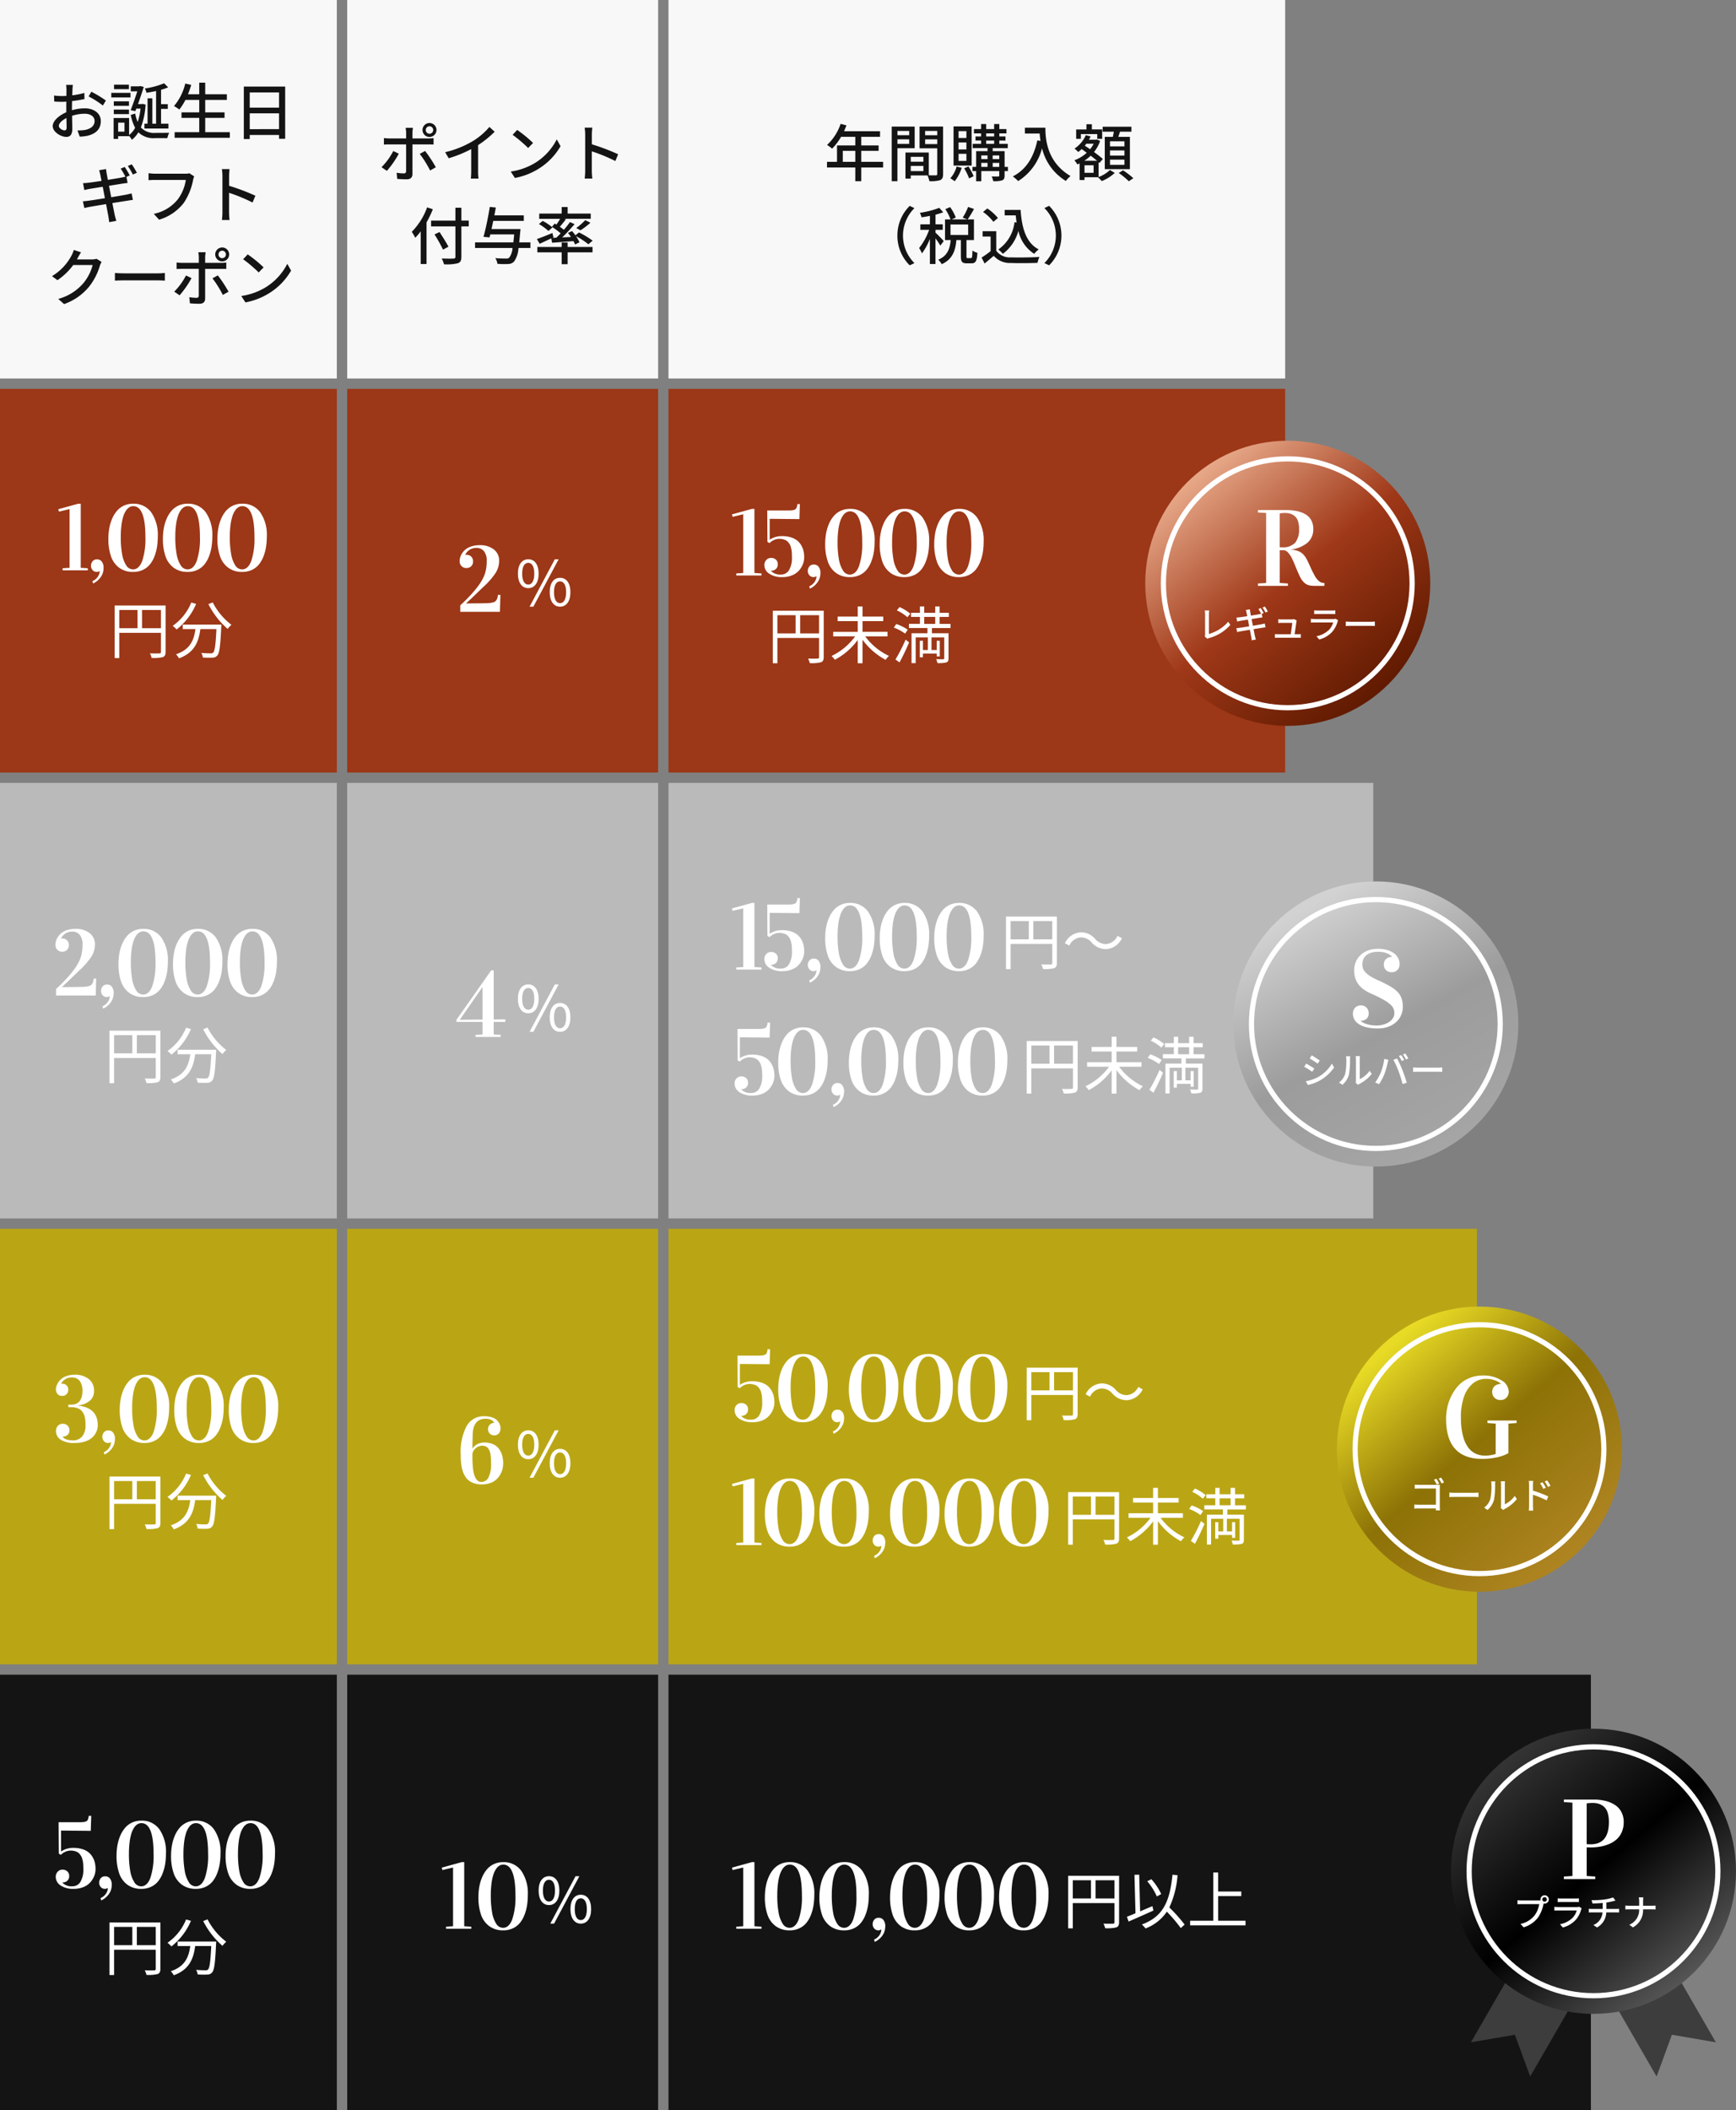 <svg xmlns="http://www.w3.org/2000/svg" xmlns:xlink="http://www.w3.org/1999/xlink" width="335" height="407" viewBox="0 0 335 407">
  <rect x="0" y="0" width="335" height="407" fill="#808080" stroke="none"/>
  <defs>
    <linearGradient id="linear-gradient" x1="0.211" y1="0.101" x2="0.845" y2="0.865" gradientUnits="objectBoundingBox">
      <stop offset="0" stop-color="#e6a787"/>
      <stop offset="0.49" stop-color="#9f3818"/>
      <stop offset="1" stop-color="#601a00"/>
    </linearGradient>
    <linearGradient id="linear-gradient-2" x1="0.326" y1="0.053" x2="0.791" y2="0.898" gradientUnits="objectBoundingBox">
      <stop offset="0" stop-color="#d2d2d2"/>
      <stop offset="0.531" stop-color="#9c9c9c"/>
      <stop offset="1" stop-color="#a5a5a5"/>
    </linearGradient>
    <linearGradient id="linear-gradient-3" x1="0.178" y1="0.143" x2="0.816" y2="0.878" gradientUnits="objectBoundingBox">
      <stop offset="0" stop-color="#e8db25"/>
      <stop offset="0.469" stop-color="#8d7206"/>
      <stop offset="1" stop-color="#ae8421"/>
    </linearGradient>
    <linearGradient id="linear-gradient-4" x1="0.189" y1="0.123" x2="0.827" y2="0.88" gradientUnits="objectBoundingBox">
      <stop offset="0" stop-color="#333"/>
      <stop offset="0.498"/>
      <stop offset="1" stop-color="#555"/>
    </linearGradient>
  </defs>
  <g id="グループ_24132" data-name="グループ 24132" transform="translate(-20 -1686)">
    <g id="グループ_24119" data-name="グループ 24119">
      <rect id="長方形_5658" data-name="長方形 5658" width="65" height="73" transform="translate(20 1686)" fill="#f8f8f8"/>
      <rect id="長方形_5659" data-name="長方形 5659" width="60" height="73" transform="translate(87 1686)" fill="#f8f8f8"/>
      <rect id="長方形_5660" data-name="長方形 5660" width="119" height="73" transform="translate(149 1686)" fill="#f8f8f8"/>
      <path id="パス_539" data-name="パス 539" d="M-26.364-2.784V-4.908h2.412v2.124Zm7.776,0H-22.8V-4.908h3.348V-5.952H-22.8V-7.608h3.624v-1.08h-6.948c.156-.36.324-.756.468-1.128l-1.128-.3A9.709,9.709,0,0,1-29.4-6.048a8.875,8.875,0,0,1,.972.72A10.917,10.917,0,0,0-26.7-7.608h2.748v1.656H-27.48v3.168h-1.932V-1.7h5.46V.948H-22.8V-1.7h4.212Zm5.04-5.964v.828h-2.268v-.828ZM-15.816-6.24v-.888h2.268v.888Zm3.324.828V-9.588H-16.92V.948h1.1v-6.36Zm2.016-.8v-.912h2.34v.912Zm2.34-2.532v.828h-2.34v-.828ZM-13.248-1v-1h2.436v1Zm2.436-2.748v.936h-2.436v-.936Zm3.8-5.844h-4.536v4.2h3.408V-.456c0,.2-.06.264-.276.276-.192,0-.768.012-1.356-.012V-4.584h-4.5V.444h1.02v-.6h3.24A5,5,0,0,1-9.66.936,6.075,6.075,0,0,0-7.572.744c.432-.192.564-.552.564-1.188Zm4.5,2.208H-4.02V-8.712h1.512Zm0,2.208H-4.02V-6.528h1.512Zm0,2.208H-4.02V-4.332h1.512ZM-1.5-9.624H-4.992v7.56H-1.5Zm-2.9,7.74A5.364,5.364,0,0,1-5.616.384a6.918,6.918,0,0,1,.84.576,7.741,7.741,0,0,0,1.356-2.6Zm1.452.348A10.008,10.008,0,0,1-1.992.408l.876-.42a11.117,11.117,0,0,0-1-1.884Zm5.508-.276V-2.58H3.828v.768ZM.36-2.58H1.572v.768H.36ZM1.572-4.02v.708H.36V-4.02Zm2.256,0v.708H2.556V-4.02ZM1.308-6.888H2.844v.636H1.308Zm0-1.38H2.844v.588H1.308ZM5.5-1.812H4.86V-4.848h-2.3v-.576H5.472v-.828H3.84v-.636H5.028V-7.68H3.84v-.588H5.22V-9.1H3.84v-.972h-1V-9.1H1.308v-.972H.324V-9.1h-1.38v.828H.324v.588H-.756v.792H.324v.636H-1.3v.828H1.572v.576H-.636v3.036h-.708V-1h.708V.96h1V-1H3.828v.852c0,.144-.036.192-.2.192S2.916.06,2.364.036a3.309,3.309,0,0,1,.3.9A5.005,5.005,0,0,0,4.4.78c.348-.156.456-.42.456-.912V-1H5.5Zm3.276-7.56v1.128h2.856a13.26,13.26,0,0,0,.156,1.428l-.612-.108c-.7,3.252-2.148,5.616-4.728,6.948a8.535,8.535,0,0,1,1.032.9A10.583,10.583,0,0,0,12.084-5.4,10.181,10.181,0,0,0,16.68.9a5.638,5.638,0,0,1,.9-.948c-4.572-2.7-4.848-7.152-4.848-9.324Zm19.212,3.6H25.2v-.972h2.784Zm0,1.776H25.2V-4.98h2.784Zm0,1.788H25.2v-1h2.784ZM24.192-7.6v6.228H29.04V-7.6H26.8c.108-.312.228-.66.336-1h2.2v-.96H23.784v.96h2.16c-.06.324-.132.684-.2,1Zm-4.608-.54H22.74v.912h.948V-9.036H21.7v-1.008H20.652v1.008h-1.98v1.812h.912ZM22.032-.672H20.28V-2.124h1.752Zm-1.8-2.316a7.546,7.546,0,0,0,1.236-.984c.456.348.888.684,1.236.984Zm1.812-3.288A5.481,5.481,0,0,1,21.36-5.22c-.348-.24-.7-.468-1.02-.684.1-.12.192-.24.288-.372ZM23-2.724l.168.156.648-.768c-.408-.372-1.032-.852-1.7-1.344a7.082,7.082,0,0,0,1.176-2.136L22.656-7.1l-.168.048H21.132a6.334,6.334,0,0,0,.324-.636l-.924-.24A5.985,5.985,0,0,1,18.348-5.34a5.469,5.469,0,0,1,.72.66,7.15,7.15,0,0,0,.66-.564c.312.216.648.456.984.708a7.341,7.341,0,0,1-2.388,1.452,4.116,4.116,0,0,1,.576.8c.144-.06.288-.132.432-.192v3.2h.948V.192h2.6c.228.2.552.528.732.732a8.091,8.091,0,0,0,2.5-1.572l-.924-.564A6.415,6.415,0,0,1,23,.144ZM26.892-.636A15.924,15.924,0,0,1,28.836.96L29.7.372a14.151,14.151,0,0,0-1.992-1.524ZM-13.452,17.176l.912-.432a7.468,7.468,0,0,1-2.208-5.3,7.468,7.468,0,0,1,2.208-5.3l-.912-.432a8,8,0,0,0-2.376,5.736A8,8,0,0,0-13.452,17.176Zm6.564-4.68a22.036,22.036,0,0,0-1.584-1.62v-.552h1.4V9.268h-1.4V7.408A14.647,14.647,0,0,0-6.984,6.94l-.768-.852a17.64,17.64,0,0,1-3.744.96,3.44,3.44,0,0,1,.324.864c.516-.072,1.068-.156,1.62-.276V9.268H-11.4v1.056h1.7a12.231,12.231,0,0,1-1.932,3.516,6.01,6.01,0,0,1,.54,1.032,11.833,11.833,0,0,0,1.536-2.8v4.848h1.08V11.98a14.9,14.9,0,0,1,.936,1.392Zm1.308-3.2h3.408V11.32H-5.58Zm3.324,6.492c-.2,0-.24-.036-.24-.372V12.3h1.44V8.32H-2.268A21.662,21.662,0,0,0-1.044,6.3l-1.14-.384A10.647,10.647,0,0,1-3.228,7.972l.888.348H-5.352l.792-.36A8.617,8.617,0,0,0-5.652,5.944l-.924.4a9.273,9.273,0,0,1,1,1.98H-6.636V12.3h1.1c-.168,1.632-.576,3.024-2.412,3.792a3.109,3.109,0,0,1,.672.864c2.1-.936,2.652-2.64,2.832-4.656h.864v3.12c0,1.032.216,1.368,1.14,1.368h.924c.768,0,1.044-.42,1.128-2.028a3.176,3.176,0,0,1-.96-.432c-.024,1.272-.072,1.452-.288,1.452Zm7.128-9.3V7.54H7.008c.048.468.1.936.168,1.38l-.408-.06a7.393,7.393,0,0,1-3.12,5.256,7.355,7.355,0,0,1,.876.84,8.217,8.217,0,0,0,3-4.428,6.991,6.991,0,0,0,3.048,4.428,4.884,4.884,0,0,1,.876-.852c-2.424-1.236-3.264-4.08-3.5-7.62Zm-1.3,1.56A9.423,9.423,0,0,0,1.524,6.208L.7,6.88a9.015,9.015,0,0,1,2,1.9Zm-.324,2.544H.624V11.62H2.16v2.82A18.089,18.089,0,0,1,.42,15.676L1,16.828c.624-.516,1.2-1,1.764-1.488a4.109,4.109,0,0,0,3.312,1.38c1.368.06,3.78.036,5.136-.024a5.083,5.083,0,0,1,.372-1.14c-1.5.1-4.164.132-5.5.084a3.263,3.263,0,0,1-2.832-1.26ZM13.452,5.7l-.912.432a7.475,7.475,0,0,1,0,10.608l.912.432a8.112,8.112,0,0,0,0-11.472Z" transform="translate(209 1720)" fill="#141414"/>
      <path id="パス_538" data-name="パス 538" d="M-14.124-9.648a.722.722,0,0,1,.72.72.714.714,0,0,1-.72.72.7.7,0,0,1-.708-.72A.712.712,0,0,1-14.124-9.648Zm0,2.064a1.352,1.352,0,0,0,1.356-1.344,1.352,1.352,0,0,0-1.356-1.344,1.342,1.342,0,0,0-1.344,1.344A1.342,1.342,0,0,0-14.124-7.584Zm-6.984,2.712a12.457,12.457,0,0,1-2.268,3.12l1.032.708a17.93,17.93,0,0,0,2.3-3.312Zm6.72-1.272c.3,0,.708,0,1.056.024V-7.368A7.984,7.984,0,0,1-14.4-7.3h-3.012V-8.4a6.447,6.447,0,0,1,.1-.948h-1.416a5.23,5.23,0,0,1,.1.936V-7.3h-3.216a9.963,9.963,0,0,1-1.068-.072v1.26c.324-.024.708-.036,1.08-.036h3.2V-1c-.012.324-.144.444-.456.444A8.192,8.192,0,0,1-20.46-.684L-20.352.5a18.052,18.052,0,0,0,1.824.084c.78,0,1.116-.372,1.116-1.02V-6.144ZM-16-4.32A20.779,20.779,0,0,1-14-1.116l1.1-.624a25.786,25.786,0,0,0-2.064-3.144ZM-4.74-6.012a19.905,19.905,0,0,0,3.2-2.58l-1.02-.924A13.127,13.127,0,0,1-5.688-6.828,18.845,18.845,0,0,1-11.1-4.644l.684,1.164A23,23,0,0,0-6.072-5.244V-.972A13.905,13.905,0,0,1-6.144.444h1.488A9.024,9.024,0,0,1-4.74-.972ZM2.8-8.94,1.92-8a27.281,27.281,0,0,1,3,2.544l.948-.972A24.3,24.3,0,0,0,2.8-8.94ZM1.56-.912l.8,1.236a13.231,13.231,0,0,0,4.6-1.788,12.368,12.368,0,0,0,4.212-4.344L10.44-7.116A11.425,11.425,0,0,1,6.276-2.592,12.469,12.469,0,0,1,1.56-.912ZM22.284-4.248a41.41,41.41,0,0,0-5.076-1.92V-8.04c0-.42.048-.948.084-1.344H15.816a8.687,8.687,0,0,1,.108,1.344V-1.1a12.562,12.562,0,0,1-.1,1.536H17.3a14.06,14.06,0,0,1-.1-1.536V-4.812A31.991,31.991,0,0,1,21.744-2.94ZM-14.58,6a12.985,12.985,0,0,1-2.964,4.716,7.626,7.626,0,0,1,.672,1.14,10.937,10.937,0,0,0,1.056-1.236v6.3h1.128V8.884a18.816,18.816,0,0,0,1.212-2.532Zm8.04,2.544H-7.968V6.064H-9.12V8.548h-4.692V9.664H-9.12V15.52c0,.264-.108.348-.384.36s-1.284.024-2.256-.024a4.562,4.562,0,0,1,.432,1.116,9.029,9.029,0,0,0,2.652-.192c.5-.168.708-.48.708-1.26V9.664H-6.54Zm-3.924,5.04c-.36-.72-1.14-1.932-1.716-2.832l-.972.456a29.858,29.858,0,0,1,1.644,2.94Zm15.816-.84H3.192c.072-.6.132-1.272.2-2.052.024-.168.048-.516.048-.516H-2.148c.108-.5.216-1.032.336-1.572H4.08V7.54H-1.608c.108-.516.2-1.032.288-1.512l-1.164-.12c-.288,1.836-.8,4.308-1.212,5.772l1.164.108.144-.576H2.22c-.048.576-.108,1.08-.156,1.536H-5.328v1.08H1.9a3.483,3.483,0,0,1-.648,1.884.826.826,0,0,1-.612.156c-.348,0-1.188,0-2.064-.084a2.444,2.444,0,0,1,.408,1.1,15.793,15.793,0,0,0,2.076.036,1.573,1.573,0,0,0,1.152-.492,4.968,4.968,0,0,0,.84-2.6h2.3Zm4.188.072c1.152-.084,2.628-.192,4.116-.312a5.167,5.167,0,0,1,.312.648l.852-.42a6.017,6.017,0,0,0-.684-1.188,13.861,13.861,0,0,1,2.4,1.572l.828-.7a16.675,16.675,0,0,0-2.64-1.584l-.684.552c-.2-.288-.432-.564-.636-.816l-.8.348c.192.24.4.516.576.792l-1.692.084c.816-.78,1.68-1.728,2.388-2.556l-.888-.408a18.035,18.035,0,0,1-1.176,1.488c-.228-.18-.5-.384-.78-.576.36-.42.792-.948,1.164-1.44l-.252-.1h5.052V7.192H12.54V5.932H11.388v1.26H7.056v1.02h4.032c-.2.348-.468.756-.72,1.1-.12-.072-.216-.132-.324-.192l-.54.624a16.744,16.744,0,0,1,1.692,1.26c-.288.3-.576.588-.84.84l-.756.036.2-.1-.2-.84c-1.1.456-2.244.912-3,1.164l.54.912c.66-.3,1.464-.672,2.244-1.044ZM7,9.208A11.565,11.565,0,0,1,8.832,10.54l.78-.672a9.88,9.88,0,0,0-1.884-1.26Zm8.016,1.212a14.069,14.069,0,0,0,1.92-1.464l-1-.492A11.927,11.927,0,0,1,14.2,9.976ZM12.54,12.772H11.388v.864h-4.7v1.032h4.7V16.96H12.54V14.668h4.8V13.636h-4.8Z" transform="translate(117 1720)" fill="#141414"/>
      <path id="パス_537" data-name="パス 537" d="M-20.544-.852c-.408,0-1.1-.408-1.1-.876s.6-1.08,1.464-1.5c.012.768.036,1.452.036,1.824C-20.148-1.008-20.292-.852-20.544-.852Zm1.428-4.284c0-.42.012-.888.024-1.368A23.579,23.579,0,0,0-16.7-6.9l-.024-1.176a14.45,14.45,0,0,1-2.34.456c.024-.42.036-.8.048-1.092s.048-.684.072-.912h-1.3a7.6,7.6,0,0,1,.072.936c0,.216-.012.648-.012,1.188-.288.012-.564.024-.816.024a11.8,11.8,0,0,1-1.572-.1l.036,1.152c.468.048,1.032.06,1.56.06.228,0,.492-.012.78-.036-.012.444-.012.888-.012,1.308v.744c-1.4.612-2.616,1.656-2.616,2.664,0,1.152,1.584,2.088,2.616,2.088.7,0,1.164-.36,1.164-1.62,0-.468-.036-1.464-.048-2.448a7.965,7.965,0,0,1,2.436-.4c1.08,0,1.908.5,1.908,1.416,0,1.008-.876,1.536-1.872,1.716a7.948,7.948,0,0,1-1.428.084l.432,1.2a7.958,7.958,0,0,0,1.5-.168c1.752-.42,2.568-1.4,2.568-2.82,0-1.524-1.332-2.472-3.1-2.472a9.162,9.162,0,0,0-2.472.372ZM-15.9-7.4a17.593,17.593,0,0,1,2.748,1.752l.588-.96a21.941,21.941,0,0,0-2.808-1.7ZM-2.88-2.136H-3.6v-4.9h-.924v4.9h-.6v.924H-.5v-.924H-1.92V-5h1.3v-.912h-1.3V-8.688A8.667,8.667,0,0,0-.552-9.156l-.78-.78a15.2,15.2,0,0,1-3.72,1,3.941,3.941,0,0,1,.324.828c.588-.084,1.224-.2,1.848-.336ZM-8.124-9.672h-2.868V-8.8h2.868Zm.3,1.584h-3.7V-7.2h3.7Zm-.288,1.632H-11.04v.864h2.928ZM-11.04-3.984h2.928V-4.86H-11.04ZM-8.976-.612H-10.2V-2.34h1.224Zm3.492-5.352-.168.036h-.72c.42-1.152.828-2.388,1.116-3.312l-.7-.168-.156.06H-7.764v.96H-6.5c-.348,1.08-.852,2.52-1.284,3.636l.9.192.192-.492h.816a11.565,11.565,0,0,1-.564,2.58A8.4,8.4,0,0,1-6.912-4.1l-.852.264a8.788,8.788,0,0,0,.84,2.484A4.416,4.416,0,0,1-8.088.048V-3.24h-2.988V.792h.876V.264h2.112V.216a3.633,3.633,0,0,1,.54.744A5.227,5.227,0,0,0-6.3-.48,4.186,4.186,0,0,0-3.024.636H-.7A3.8,3.8,0,0,1-.348-.384c-.48.012-2.256.012-2.616.012A3.449,3.449,0,0,1-5.82-1.428a14.243,14.243,0,0,0,.912-4.4ZM6.6-.5v-2.76h3.732V-4.332H6.6v-2.4h4.176V-7.824H6.6v-2.232H5.448v2.232H3.276c.228-.576.444-1.188.624-1.8L2.748-9.888A10.36,10.36,0,0,1,.576-5.544a7.147,7.147,0,0,1,1.02.672,10.36,10.36,0,0,0,1.188-1.86H5.448v2.4H2.028v1.068h3.42V-.5H.7V.576H11.352V-.5Zm8.592-.588V-4.14h5.652v3.048Zm5.652-7.08v2.928H15.192V-8.172ZM14.052-9.3V.816h1.14V.036h5.652V.768h1.188V-9.3ZM-6.588,7.324a14.735,14.735,0,0,0-.984-1.632l-.768.324A11.179,11.179,0,0,1-7.368,7.66Zm-5.376,2.508,2.616-.42c.336-.048.744-.108.972-.12L-8.6,8.116l.636-.276A17.28,17.28,0,0,0-8.928,6.2l-.78.324A14.331,14.331,0,0,1-8.8,8.08c-.228.06-.516.12-.8.18-.468.084-1.488.252-2.592.432-.108-.612-.192-1.068-.216-1.212-.06-.276-.1-.648-.132-.876l-1.332.228c.084.264.156.54.228.864.036.168.12.6.24,1.188-1.092.168-2.088.312-2.532.36-.372.048-.708.072-1.044.084l.252,1.332c.312-.084.624-.156,1.032-.228s1.416-.228,2.52-.408l.42,2.2c-1.3.216-2.52.408-3.108.48-.336.048-.84.108-1.14.12l.276,1.3c.264-.072.624-.144,1.116-.24.564-.1,1.776-.3,3.084-.516.2,1.1.384,2.016.432,2.316.072.348.108.744.168,1.164l1.38-.252c-.12-.36-.228-.78-.312-1.128-.072-.324-.24-1.212-.456-2.3,1.116-.18,2.172-.348,2.8-.444.456-.072.888-.144,1.164-.168l-.252-1.26c-.276.084-.66.168-1.128.264-.576.108-1.644.288-2.808.48ZM3.552,7.42a3.058,3.058,0,0,1-.768.084h-5.82a10.762,10.762,0,0,1-1.3-.1V8.752c.3-.024.78-.048,1.3-.048H2.856a8.286,8.286,0,0,1-1.5,3.684,7.92,7.92,0,0,1-4.68,2.856l1.02,1.128A9.318,9.318,0,0,0,2.472,13.12a11.9,11.9,0,0,0,1.788-4.4,3.646,3.646,0,0,1,.216-.7Zm12.732,4.332a41.409,41.409,0,0,0-5.076-1.92V7.96c0-.42.048-.948.084-1.344H9.816A8.687,8.687,0,0,1,9.924,7.96V14.9a12.562,12.562,0,0,1-.1,1.536H11.3a14.06,14.06,0,0,1-.1-1.536V11.188a31.991,31.991,0,0,1,4.536,1.872Zm-30.66,12.16a2.818,2.818,0,0,1-.9.12h-2.88c.06-.1.12-.2.168-.3.132-.24.384-.708.624-1.068l-1.392-.456a5.32,5.32,0,0,1-.444,1.08,10.184,10.184,0,0,1-3.768,3.972l1.056.78a12.494,12.494,0,0,0,3.048-2.928h3.744a9.011,9.011,0,0,1-1.824,3.54,9.7,9.7,0,0,1-4.812,3l1.116,1a10.909,10.909,0,0,0,4.8-3.324,11.877,11.877,0,0,0,2.112-4.08,4.107,4.107,0,0,1,.336-.732Zm3.552,4.212c.4-.024,1.1-.048,1.776-.048H-2.52c.528,0,1.068.036,1.332.048V26.648c-.288.024-.756.072-1.344.072H-9.048c-.648,0-1.392-.036-1.776-.072Zm20.7-5.772a.722.722,0,0,1,.72.72.714.714,0,0,1-.72.72.7.7,0,0,1-.708-.72A.712.712,0,0,1,9.876,22.352Zm0,2.064a1.344,1.344,0,1,0-1.344-1.344A1.352,1.352,0,0,0,9.876,24.416ZM2.892,27.128a12.457,12.457,0,0,1-2.268,3.12l1.032.708a17.93,17.93,0,0,0,2.3-3.312Zm6.72-1.272c.3,0,.708,0,1.056.024V24.632A7.984,7.984,0,0,1,9.6,24.7H6.588V23.6a6.446,6.446,0,0,1,.1-.948H5.268a5.23,5.23,0,0,1,.1.936V24.7H2.148a9.964,9.964,0,0,1-1.068-.072v1.26c.324-.024.708-.036,1.08-.036h3.2V31c-.012.324-.144.444-.456.444a8.192,8.192,0,0,1-1.368-.132L3.648,32.5a18.052,18.052,0,0,0,1.824.084c.78,0,1.116-.372,1.116-1.02V25.856ZM8,27.68A20.779,20.779,0,0,1,10,30.884l1.1-.624a25.786,25.786,0,0,0-2.064-3.144ZM14.8,23.06,13.92,24a27.281,27.281,0,0,1,3,2.544l.948-.972A24.3,24.3,0,0,0,14.8,23.06ZM13.56,31.088l.8,1.236a13.231,13.231,0,0,0,4.6-1.788,12.368,12.368,0,0,0,4.212-4.344l-.732-1.308a11.425,11.425,0,0,1-4.164,4.524A12.469,12.469,0,0,1,13.56,31.088Z" transform="translate(53 1712)" fill="#141414"/>
      <rect id="長方形_5646" data-name="長方形 5646" width="74" height="119" transform="translate(149 1835) rotate(-90)" fill="#9c3717"/>
      <rect id="長方形_5649" data-name="長方形 5649" width="84" height="136" transform="translate(149 1921) rotate(-90)" fill="#bababa"/>
      <rect id="長方形_5652" data-name="長方形 5652" width="84" height="156" transform="translate(149 2007) rotate(-90)" fill="#baa615"/>
      <rect id="長方形_5655" data-name="長方形 5655" width="84" height="178" transform="translate(149 2093) rotate(-90)" fill="#141414"/>
      <rect id="長方形_5647" data-name="長方形 5647" width="74" height="60" transform="translate(147 1761) rotate(90)" fill="#9c3717"/>
      <rect id="長方形_5650" data-name="長方形 5650" width="84" height="60" transform="translate(147 1837) rotate(90)" fill="#bababa"/>
      <rect id="長方形_5653" data-name="長方形 5653" width="84" height="60" transform="translate(147 1923) rotate(90)" fill="#baa615"/>
      <rect id="長方形_5656" data-name="長方形 5656" width="84" height="60" transform="translate(147 2009) rotate(90)" fill="#141414"/>
      <rect id="長方形_5648" data-name="長方形 5648" width="74" height="65" transform="translate(85 1761) rotate(90)" fill="#9c3717"/>
      <rect id="長方形_5651" data-name="長方形 5651" width="84" height="65" transform="translate(85 1837) rotate(90)" fill="#bababa"/>
      <rect id="長方形_5654" data-name="長方形 5654" width="84" height="65" transform="translate(85 1923) rotate(90)" fill="#baa615"/>
      <rect id="長方形_5657" data-name="長方形 5657" width="84" height="65" transform="translate(85 2009) rotate(90)" fill="#141414"/>
      <circle id="楕円形_129" data-name="楕円形 129" cx="27.5" cy="27.5" r="27.5" transform="translate(241 1771)" fill="url(#linear-gradient)"/>
      <g id="楕円形_128" data-name="楕円形 128" transform="translate(244 1774)" fill="none" stroke="#fff" stroke-width="1">
        <circle cx="24.5" cy="24.5" r="24.5" stroke="none"/>
        <circle cx="24.5" cy="24.5" r="24" fill="none"/>
      </g>
      <path id="パス_568" data-name="パス 568" d="M1.988.2a1.213,1.213,0,0,1,.35-.147A8.4,8.4,0,0,0,6.419-2.464l-.4-.616A7.76,7.76,0,0,1,2.289-.728V-4.557a4.565,4.565,0,0,1,.063-.7H1.484a4.143,4.143,0,0,1,.063.707V-.637a.773.773,0,0,1-.077.392ZM13.657-5.061a8.6,8.6,0,0,0-.574-.952l-.448.189a6.521,6.521,0,0,1,.567.959ZM10.521-3.6l1.526-.245c.2-.028.434-.063.567-.07L12.481-4.6l.371-.161a10.08,10.08,0,0,0-.56-.959l-.455.189a8.36,8.36,0,0,1,.532.91c-.133.035-.3.07-.469.105-.273.049-.868.147-1.512.252-.063-.357-.112-.623-.126-.707-.035-.161-.056-.378-.077-.511l-.777.133c.049.154.091.315.133.5.021.1.07.35.14.693-.637.1-1.218.182-1.477.21-.217.028-.413.042-.609.049l.147.777c.182-.049.364-.091.6-.133s.826-.133,1.47-.238L10.059-2.2c-.756.126-1.47.238-1.813.28-.2.028-.49.063-.665.07l.161.756c.154-.042.364-.084.651-.14.329-.056,1.036-.175,1.8-.3.119.644.224,1.176.252,1.351.042.2.063.434.1.679l.805-.147c-.07-.21-.133-.455-.182-.658s-.14-.707-.266-1.344c.651-.105,1.267-.2,1.631-.259.266-.042.518-.084.679-.1l-.147-.735c-.161.049-.385.1-.658.154-.336.063-.959.168-1.638.28Zm8.3,2.926c.1-.651.294-1.96.35-2.408.014-.07.035-.175.056-.252l-.532-.259a1.418,1.418,0,0,1-.42.056H16.282a6.056,6.056,0,0,1-.616-.035v.728c.189-.007.413-.021.623-.021h2.079c-.021.392-.2,1.6-.3,2.191H15.645a5.687,5.687,0,0,1-.63-.035V.014c.238-.007.4-.014.63-.014h3.773c.168,0,.462.007.6.014V-.7c-.161.014-.448.028-.609.028Zm7.917-2.989a1.389,1.389,0,0,1-.448.063H22.7c-.2,0-.469-.021-.742-.049v.728c.266-.021.574-.028.742-.028h3.563a3.3,3.3,0,0,1-.777,1.4,4.737,4.737,0,0,1-2.45,1.26l.546.63a5.172,5.172,0,0,0,2.506-1.491,5.023,5.023,0,0,0,1.029-1.967,2.089,2.089,0,0,1,.1-.238Zm-4.137-.9c.2-.014.448-.021.665-.021h2.723c.238,0,.518.007.693.021v-.721a6.687,6.687,0,0,1-.686.035h-2.73a6.475,6.475,0,0,1-.665-.035Zm6.09,2.3c.231-.014.644-.028,1.036-.028H33.53c.308,0,.623.021.777.028v-.861c-.168.014-.441.042-.784.042h-3.8c-.378,0-.812-.021-1.036-.042Z" transform="translate(251 1809)" fill="#fff"/>
      <path id="パス_569" data-name="パス 569" d="M.749,0V-.461l1.579-.1v-13.5l-1.579-.1v-.461H6.214a9.933,9.933,0,0,1,2.056.195,5.52,5.52,0,0,1,1.641.615,2.941,2.941,0,0,1,1.118,1.133A3.428,3.428,0,0,1,11.423-11,3.357,3.357,0,0,1,10.244-8.27,6.283,6.283,0,0,1,7.055-7v.021a3.937,3.937,0,0,1,1.492.277,2.788,2.788,0,0,1,1,.682,5.065,5.065,0,0,1,.713,1.072q.226.451.641,1.379t.825,1.646a3.456,3.456,0,0,0,.687.9,1.75,1.75,0,0,0,.6.39,2.017,2.017,0,0,0,.564.072V0h-1.7a6.105,6.105,0,0,1-1.23-.1,2.124,2.124,0,0,1-.9-.467,3.362,3.362,0,0,1-.795-1.02q-.349-.651-1.189-2.722-.123-.308-.354-.795a5.941,5.941,0,0,0-.4-.738,6.527,6.527,0,0,0-.4-.528,1.48,1.48,0,0,0-.472-.395A1.14,1.14,0,0,0,5.64-6.88q-.451,0-.687.01V-.564l1.579.1V0Zm4.2-7.455q.113.01.42.01a3.2,3.2,0,0,0,2.569-.887,4.046,4.046,0,0,0,.743-2.651,4.663,4.663,0,0,0-.21-1.5,2.15,2.15,0,0,0-.6-.954,2.345,2.345,0,0,0-.861-.482,3.7,3.7,0,0,0-1.077-.144,7.285,7.285,0,0,0-.984.082Z" transform="translate(262 1799)" fill="#fff"/>
      <path id="パス_542" data-name="パス 542" d="M6.408-4.836V-8.352h3.648v3.516ZM2.016-8.352H5.532v3.516H2.016Zm8.94-.864H1.128V.924h.888V-3.948h8.04V-.276c0,.228-.084.3-.3.3S8.748.048,7.932.012A3.837,3.837,0,0,1,8.268.9,7.556,7.556,0,0,0,10.4.744c.408-.156.552-.444.552-1.02Zm4.956-.576a10.092,10.092,0,0,1-3.588,4.5,6.046,6.046,0,0,1,.756.7,12.364,12.364,0,0,0,3.768-4.932Zm-1.644,4.26v.864h2.448C16.44-2.652,15.78-.744,12.96.192a3.539,3.539,0,0,1,.576.78c3.048-1.1,3.816-3.276,4.128-5.64h3.1c-.144,3.024-.312,4.224-.624,4.524-.108.132-.252.156-.5.156-.276,0-1.02-.012-1.8-.084a2.169,2.169,0,0,1,.3.888A17.19,17.19,0,0,0,20.016.84,1.2,1.2,0,0,0,20.94.42c.408-.456.588-1.836.756-5.52.012-.12.024-.432.024-.432ZM19.212-9.48A15.87,15.87,0,0,0,22.932-4.7a4.589,4.589,0,0,1,.732-.792,12.7,12.7,0,0,1-3.612-4.32Z" transform="translate(41 1812)" fill="#fff"/>
      <path id="パス_543" data-name="パス 543" d="M.246-11.786,4.1-12.85h.483V-.483L5.941-.4V0H1.081V-.4L2.426-.483V-11.812L.378-11.32ZM6.557-.905a1.334,1.334,0,0,1,.29-.822,1.033,1.033,0,0,1,.879-.382,1.073,1.073,0,0,1,.945.466A1.919,1.919,0,0,1,8.992-.527,3.567,3.567,0,0,1,8.834.536,3.152,3.152,0,0,1,8.205,1.6,3.769,3.769,0,0,1,6.97,2.54L6.83,2.092a2.406,2.406,0,0,0,1.081-.91A2.044,2.044,0,0,0,8.236.149H8.2a.987.987,0,0,1-.545.158,1.022,1.022,0,0,1-.782-.343A1.233,1.233,0,0,1,6.557-.905ZM9.915-6.091A11.385,11.385,0,0,1,10.1-8.174a8.2,8.2,0,0,1,.567-1.85,5.8,5.8,0,0,1,.936-1.485,3.913,3.913,0,0,1,1.34-.984,4.119,4.119,0,0,1,1.718-.356,4.13,4.13,0,0,1,3.546,1.7,7.639,7.639,0,0,1,1.244,4.6A13.116,13.116,0,0,1,19.3-4.526a8.763,8.763,0,0,1-.5,1.854,5.725,5.725,0,0,1-.883,1.547A3.86,3.86,0,0,1,16.564-.083a4.252,4.252,0,0,1-1.85.391,4.434,4.434,0,0,1-2.707-.8,4.569,4.569,0,0,1-1.591-2.215A10.13,10.13,0,0,1,9.915-6.091ZM12.306-6.4a18.3,18.3,0,0,0,.25,3.239,5.81,5.81,0,0,0,.787,2.18,1.56,1.56,0,0,0,1.318.8q1.16,0,1.78-1.622a13.469,13.469,0,0,0,.62-4.619q0-5.95-2.347-5.95a1.472,1.472,0,0,0-.721.189,2.037,2.037,0,0,0-.655.633,4.319,4.319,0,0,0-.536,1.112,9.283,9.283,0,0,0-.36,1.7A17.981,17.981,0,0,0,12.306-6.4Zm8.131.308a11.385,11.385,0,0,1,.185-2.083,8.2,8.2,0,0,1,.567-1.85,5.8,5.8,0,0,1,.936-1.485,3.913,3.913,0,0,1,1.34-.984,4.119,4.119,0,0,1,1.718-.356,4.13,4.13,0,0,1,3.546,1.7,7.639,7.639,0,0,1,1.244,4.6,13.116,13.116,0,0,1-.149,2.021,8.763,8.763,0,0,1-.5,1.854,5.725,5.725,0,0,1-.883,1.547A3.86,3.86,0,0,1,27.086-.083a4.252,4.252,0,0,1-1.85.391,4.434,4.434,0,0,1-2.707-.8,4.569,4.569,0,0,1-1.591-2.215A10.13,10.13,0,0,1,20.437-6.091ZM22.827-6.4a18.3,18.3,0,0,0,.25,3.239,5.81,5.81,0,0,0,.787,2.18,1.56,1.56,0,0,0,1.318.8q1.16,0,1.78-1.622a13.469,13.469,0,0,0,.62-4.619q0-5.95-2.347-5.95a1.472,1.472,0,0,0-.721.189,2.037,2.037,0,0,0-.655.633,4.319,4.319,0,0,0-.536,1.112,9.283,9.283,0,0,0-.36,1.7A17.981,17.981,0,0,0,22.827-6.4Zm8.131.308a11.385,11.385,0,0,1,.185-2.083,8.2,8.2,0,0,1,.567-1.85,5.8,5.8,0,0,1,.936-1.485,3.913,3.913,0,0,1,1.34-.984A4.119,4.119,0,0,1,35.7-12.85a4.13,4.13,0,0,1,3.546,1.7,7.639,7.639,0,0,1,1.244,4.6,13.116,13.116,0,0,1-.149,2.021,8.763,8.763,0,0,1-.5,1.854,5.725,5.725,0,0,1-.883,1.547A3.86,3.86,0,0,1,37.607-.083a4.252,4.252,0,0,1-1.85.391A4.434,4.434,0,0,1,33.05-.5a4.569,4.569,0,0,1-1.591-2.215A10.13,10.13,0,0,1,30.958-6.091ZM33.349-6.4A18.3,18.3,0,0,0,33.6-3.16a5.81,5.81,0,0,0,.787,2.18,1.56,1.56,0,0,0,1.318.8q1.16,0,1.78-1.622a13.469,13.469,0,0,0,.62-4.619q0-5.95-2.347-5.95a1.472,1.472,0,0,0-.721.189,2.037,2.037,0,0,0-.655.633,4.319,4.319,0,0,0-.536,1.112,9.283,9.283,0,0,0-.36,1.7A17.981,17.981,0,0,0,33.349-6.4Z" transform="translate(31 1796)" fill="#fff"/>
      <path id="パス_552" data-name="パス 552" d="M6.408-4.836V-8.352h3.648v3.516ZM2.016-8.352H5.532v3.516H2.016Zm8.94-.864H1.128V.924h.888V-3.948h8.04V-.276c0,.228-.084.3-.3.3S8.748.048,7.932.012A3.837,3.837,0,0,1,8.268.9,7.556,7.556,0,0,0,10.4.744c.408-.156.552-.444.552-1.02Zm4.956-.576a10.092,10.092,0,0,1-3.588,4.5,6.046,6.046,0,0,1,.756.7,12.364,12.364,0,0,0,3.768-4.932Zm-1.644,4.26v.864h2.448C16.44-2.652,15.78-.744,12.96.192a3.539,3.539,0,0,1,.576.78c3.048-1.1,3.816-3.276,4.128-5.64h3.1c-.144,3.024-.312,4.224-.624,4.524-.108.132-.252.156-.5.156-.276,0-1.02-.012-1.8-.084a2.169,2.169,0,0,1,.3.888A17.19,17.19,0,0,0,20.016.84,1.2,1.2,0,0,0,20.94.42c.408-.456.588-1.836.756-5.52.012-.12.024-.432.024-.432ZM19.212-9.48A15.87,15.87,0,0,0,22.932-4.7a4.589,4.589,0,0,1,.732-.792,12.7,12.7,0,0,1-3.612-4.32Z" transform="translate(40 1894)" fill="#fff"/>
      <path id="パス_553" data-name="パス 553" d="M.694-9.756a2.751,2.751,0,0,1,.114-.765,3.041,3.041,0,0,1,.4-.822,3.067,3.067,0,0,1,.708-.751,3.608,3.608,0,0,1,1.112-.541,5.122,5.122,0,0,1,1.538-.215,4.252,4.252,0,0,1,2.725.817,2.661,2.661,0,0,1,1.028,2.2,4.371,4.371,0,0,1-.655,2.3A14.579,14.579,0,0,1,5.3-4.825Q2.312-1.942,1.925-1.608l3.542-.044q.624-.009,1-.044a3.992,3.992,0,0,0,.7-.127,1.045,1.045,0,0,0,.5-.272,1.393,1.393,0,0,0,.272-.457,2.618,2.618,0,0,0,.141-.708h.483L8.473,0H.817V-1.257q.932-.826,1.929-1.9A21.415,21.415,0,0,0,4.4-5.15a9.3,9.3,0,0,0,.826-1.362A6.027,6.027,0,0,0,5.7-7.792a8.084,8.084,0,0,0,.18-1.037q.04-.426.04-.971a2.856,2.856,0,0,0-.536-1.9,1.823,1.823,0,0,0-1.459-.624,2.507,2.507,0,0,0-.831.136,2.073,2.073,0,0,0-.646.347,2.685,2.685,0,0,0-.417.422,1.341,1.341,0,0,0-.224.4v.035a1.853,1.853,0,0,1,.211-.009,1.239,1.239,0,0,1,.923.356,1.263,1.263,0,0,1,.352.927,1.244,1.244,0,0,1-.352.905,1.231,1.231,0,0,1-.923.36,1.248,1.248,0,0,1-.967-.382A1.332,1.332,0,0,1,.694-9.756ZM9.5-.905a1.334,1.334,0,0,1,.29-.822,1.033,1.033,0,0,1,.879-.382,1.073,1.073,0,0,1,.945.466,1.919,1.919,0,0,1,.321,1.116A3.567,3.567,0,0,1,11.778.536,3.152,3.152,0,0,1,11.15,1.6a3.769,3.769,0,0,1-1.235.936l-.141-.448a2.406,2.406,0,0,0,1.081-.91A2.044,2.044,0,0,0,11.18.149h-.035A.987.987,0,0,1,10.6.308a1.022,1.022,0,0,1-.782-.343A1.233,1.233,0,0,1,9.5-.905ZM12.86-6.091a11.385,11.385,0,0,1,.185-2.083,8.2,8.2,0,0,1,.567-1.85,5.8,5.8,0,0,1,.936-1.485,3.913,3.913,0,0,1,1.34-.984,4.119,4.119,0,0,1,1.718-.356,4.13,4.13,0,0,1,3.546,1.7,7.639,7.639,0,0,1,1.244,4.6,13.116,13.116,0,0,1-.149,2.021,8.763,8.763,0,0,1-.5,1.854,5.725,5.725,0,0,1-.883,1.547A3.86,3.86,0,0,1,19.509-.083a4.252,4.252,0,0,1-1.85.391,4.434,4.434,0,0,1-2.707-.8,4.569,4.569,0,0,1-1.591-2.215A10.13,10.13,0,0,1,12.86-6.091ZM15.25-6.4A18.3,18.3,0,0,0,15.5-3.16a5.81,5.81,0,0,0,.787,2.18,1.56,1.56,0,0,0,1.318.8q1.16,0,1.78-1.622a13.469,13.469,0,0,0,.62-4.619q0-5.95-2.347-5.95a1.472,1.472,0,0,0-.721.189,2.037,2.037,0,0,0-.655.633,4.319,4.319,0,0,0-.536,1.112,9.283,9.283,0,0,0-.36,1.7A17.981,17.981,0,0,0,15.25-6.4Zm8.131.308a11.385,11.385,0,0,1,.185-2.083,8.2,8.2,0,0,1,.567-1.85,5.8,5.8,0,0,1,.936-1.485,3.913,3.913,0,0,1,1.34-.984,4.119,4.119,0,0,1,1.718-.356,4.13,4.13,0,0,1,3.546,1.7,7.639,7.639,0,0,1,1.244,4.6,13.116,13.116,0,0,1-.149,2.021,8.763,8.763,0,0,1-.5,1.854,5.725,5.725,0,0,1-.883,1.547A3.86,3.86,0,0,1,30.03-.083a4.252,4.252,0,0,1-1.85.391,4.434,4.434,0,0,1-2.707-.8,4.569,4.569,0,0,1-1.591-2.215A10.13,10.13,0,0,1,23.381-6.091ZM25.772-6.4a18.3,18.3,0,0,0,.25,3.239,5.81,5.81,0,0,0,.787,2.18,1.56,1.56,0,0,0,1.318.8q1.16,0,1.78-1.622a13.469,13.469,0,0,0,.62-4.619q0-5.95-2.347-5.95a1.472,1.472,0,0,0-.721.189,2.037,2.037,0,0,0-.655.633,4.319,4.319,0,0,0-.536,1.112,9.283,9.283,0,0,0-.36,1.7A17.981,17.981,0,0,0,25.772-6.4Zm8.131.308a11.385,11.385,0,0,1,.185-2.083,8.2,8.2,0,0,1,.567-1.85,5.8,5.8,0,0,1,.936-1.485,3.913,3.913,0,0,1,1.34-.984,4.119,4.119,0,0,1,1.718-.356,4.13,4.13,0,0,1,3.546,1.7,7.639,7.639,0,0,1,1.244,4.6,13.116,13.116,0,0,1-.149,2.021,8.763,8.763,0,0,1-.5,1.854A5.725,5.725,0,0,1,41.9-1.125,3.86,3.86,0,0,1,40.551-.083,4.252,4.252,0,0,1,38.7.308a4.434,4.434,0,0,1-2.707-.8A4.569,4.569,0,0,1,34.4-2.711,10.13,10.13,0,0,1,33.9-6.091ZM36.293-6.4a18.3,18.3,0,0,0,.25,3.239A5.81,5.81,0,0,0,37.33-.98a1.56,1.56,0,0,0,1.318.8q1.16,0,1.78-1.622a13.469,13.469,0,0,0,.62-4.619q0-5.95-2.347-5.95a1.472,1.472,0,0,0-.721.189,2.037,2.037,0,0,0-.655.633,4.319,4.319,0,0,0-.536,1.112,9.283,9.283,0,0,0-.36,1.7A17.981,17.981,0,0,0,36.293-6.4Z" transform="translate(30 1878)" fill="#fff"/>
      <path id="パス_554" data-name="パス 554" d="M6.408-4.836V-8.352h3.648v3.516ZM2.016-8.352H5.532v3.516H2.016Zm8.94-.864H1.128V.924h.888V-3.948h8.04V-.276c0,.228-.084.3-.3.3S8.748.048,7.932.012A3.837,3.837,0,0,1,8.268.9,7.556,7.556,0,0,0,10.4.744c.408-.156.552-.444.552-1.02Zm4.956-.576a10.092,10.092,0,0,1-3.588,4.5,6.046,6.046,0,0,1,.756.7,12.364,12.364,0,0,0,3.768-4.932Zm-1.644,4.26v.864h2.448C16.44-2.652,15.78-.744,12.96.192a3.539,3.539,0,0,1,.576.78c3.048-1.1,3.816-3.276,4.128-5.64h3.1c-.144,3.024-.312,4.224-.624,4.524-.108.132-.252.156-.5.156-.276,0-1.02-.012-1.8-.084a2.169,2.169,0,0,1,.3.888A17.19,17.19,0,0,0,20.016.84,1.2,1.2,0,0,0,20.94.42c.408-.456.588-1.836.756-5.52.012-.12.024-.432.024-.432ZM19.212-9.48A15.87,15.87,0,0,0,22.932-4.7a4.589,4.589,0,0,1,.732-.792,12.7,12.7,0,0,1-3.612-4.32Z" transform="translate(40 1980)" fill="#fff"/>
      <path id="パス_555" data-name="パス 555" d="M.791-10.055a2.107,2.107,0,0,1,.092-.576,2.845,2.845,0,0,1,.347-.721,3.23,3.23,0,0,1,.637-.725,3.173,3.173,0,0,1,1.046-.549A4.639,4.639,0,0,1,4.4-12.85a4.192,4.192,0,0,1,2.733.826A2.819,2.819,0,0,1,8.147-9.712a2.422,2.422,0,0,1-.791,1.863,4.171,4.171,0,0,1-2.4.914v.018q3.911.387,3.911,3.806A3.05,3.05,0,0,1,8.6-1.859,3.428,3.428,0,0,1,7.827-.773,3.67,3.67,0,0,1,6.438.013a6.256,6.256,0,0,1-2,.294A4.731,4.731,0,0,1,1.692-.334,1.993,1.993,0,0,1,.8-2.03a1.4,1.4,0,0,1,.36-.954,1.214,1.214,0,0,1,.958-.409,1.239,1.239,0,0,1,.923.356,1.229,1.229,0,0,1,.352.9,1.113,1.113,0,0,1-.36.9,1.412,1.412,0,0,1-.949.308V-.9l.123.141a1.528,1.528,0,0,0,.211.176,1.347,1.347,0,0,0,.365.2,3.662,3.662,0,0,0,.532.127,4.347,4.347,0,0,0,.765.062,2.217,2.217,0,0,0,1.771-.76A3.179,3.179,0,0,0,6.5-3.094q0-.352-.009-.6a6.253,6.253,0,0,0-.066-.642,3.5,3.5,0,0,0-.158-.677,3.025,3.025,0,0,0-.3-.6,1.867,1.867,0,0,0-.483-.519,2.431,2.431,0,0,0-.716-.334,3.375,3.375,0,0,0-.98-.132h-.6v-.483h.563a2.3,2.3,0,0,0,1.033-.215,1.621,1.621,0,0,0,.672-.593,2.786,2.786,0,0,0,.347-.831,4.229,4.229,0,0,0,.11-1,3.188,3.188,0,0,0-.51-1.907,1.785,1.785,0,0,0-1.547-.7,2.233,2.233,0,0,0-1.332.4,1.844,1.844,0,0,0-.708.791v.035a1.149,1.149,0,0,1,.976.246,1.157,1.157,0,0,1,.378.914,1.135,1.135,0,0,1-.321.839A1.158,1.158,0,0,1,2-8.771a1.133,1.133,0,0,1-.888-.352A1.34,1.34,0,0,1,.791-10.055ZM9.748-.905a1.334,1.334,0,0,1,.29-.822,1.033,1.033,0,0,1,.879-.382,1.073,1.073,0,0,1,.945.466,1.919,1.919,0,0,1,.321,1.116A3.567,3.567,0,0,1,12.024.536,3.152,3.152,0,0,1,11.4,1.6a3.769,3.769,0,0,1-1.235.936l-.141-.448a2.406,2.406,0,0,0,1.081-.91A2.044,2.044,0,0,0,11.426.149h-.035a.987.987,0,0,1-.545.158,1.022,1.022,0,0,1-.782-.343A1.233,1.233,0,0,1,9.748-.905Zm3.358-5.186a11.385,11.385,0,0,1,.185-2.083,8.2,8.2,0,0,1,.567-1.85,5.8,5.8,0,0,1,.936-1.485,3.913,3.913,0,0,1,1.34-.984,4.119,4.119,0,0,1,1.718-.356,4.13,4.13,0,0,1,3.546,1.7,7.639,7.639,0,0,1,1.244,4.6,13.116,13.116,0,0,1-.149,2.021,8.763,8.763,0,0,1-.5,1.854,5.725,5.725,0,0,1-.883,1.547A3.86,3.86,0,0,1,19.755-.083,4.252,4.252,0,0,1,17.9.308,4.434,4.434,0,0,1,15.2-.5a4.569,4.569,0,0,1-1.591-2.215A10.13,10.13,0,0,1,13.106-6.091ZM15.5-6.4a18.3,18.3,0,0,0,.25,3.239,5.81,5.81,0,0,0,.787,2.18,1.56,1.56,0,0,0,1.318.8q1.16,0,1.78-1.622a13.469,13.469,0,0,0,.62-4.619q0-5.95-2.347-5.95a1.472,1.472,0,0,0-.721.189,2.037,2.037,0,0,0-.655.633,4.319,4.319,0,0,0-.536,1.112,9.283,9.283,0,0,0-.36,1.7A17.981,17.981,0,0,0,15.5-6.4Zm8.131.308a11.385,11.385,0,0,1,.185-2.083,8.2,8.2,0,0,1,.567-1.85,5.8,5.8,0,0,1,.936-1.485,3.913,3.913,0,0,1,1.34-.984,4.119,4.119,0,0,1,1.718-.356,4.13,4.13,0,0,1,3.546,1.7,7.639,7.639,0,0,1,1.244,4.6,13.116,13.116,0,0,1-.149,2.021,8.763,8.763,0,0,1-.5,1.854,5.725,5.725,0,0,1-.883,1.547A3.86,3.86,0,0,1,30.276-.083a4.252,4.252,0,0,1-1.85.391,4.434,4.434,0,0,1-2.707-.8,4.569,4.569,0,0,1-1.591-2.215A10.13,10.13,0,0,1,23.627-6.091ZM26.018-6.4a18.3,18.3,0,0,0,.25,3.239,5.81,5.81,0,0,0,.787,2.18,1.56,1.56,0,0,0,1.318.8q1.16,0,1.78-1.622a13.469,13.469,0,0,0,.62-4.619q0-5.95-2.347-5.95a1.472,1.472,0,0,0-.721.189,2.037,2.037,0,0,0-.655.633,4.319,4.319,0,0,0-.536,1.112,9.283,9.283,0,0,0-.36,1.7A17.981,17.981,0,0,0,26.018-6.4Zm8.131.308a11.385,11.385,0,0,1,.185-2.083,8.2,8.2,0,0,1,.567-1.85,5.8,5.8,0,0,1,.936-1.485,3.913,3.913,0,0,1,1.34-.984,4.119,4.119,0,0,1,1.718-.356,4.13,4.13,0,0,1,3.546,1.7,7.639,7.639,0,0,1,1.244,4.6,13.116,13.116,0,0,1-.149,2.021,8.763,8.763,0,0,1-.5,1.854,5.725,5.725,0,0,1-.883,1.547A3.86,3.86,0,0,1,40.8-.083a4.252,4.252,0,0,1-1.85.391A4.434,4.434,0,0,1,36.24-.5a4.569,4.569,0,0,1-1.591-2.215A10.13,10.13,0,0,1,34.148-6.091ZM36.539-6.4a18.3,18.3,0,0,0,.25,3.239,5.81,5.81,0,0,0,.787,2.18,1.56,1.56,0,0,0,1.318.8q1.16,0,1.78-1.622a13.469,13.469,0,0,0,.62-4.619q0-5.95-2.347-5.95a1.472,1.472,0,0,0-.721.189,2.037,2.037,0,0,0-.655.633,4.319,4.319,0,0,0-.536,1.112,9.283,9.283,0,0,0-.36,1.7A17.981,17.981,0,0,0,36.539-6.4Z" transform="translate(30 1964)" fill="#fff"/>
      <path id="パス_566" data-name="パス 566" d="M6.408-4.836V-8.352h3.648v3.516ZM2.016-8.352H5.532v3.516H2.016Zm8.94-.864H1.128V.924h.888V-3.948h8.04V-.276c0,.228-.084.3-.3.3S8.748.048,7.932.012A3.837,3.837,0,0,1,8.268.9,7.556,7.556,0,0,0,10.4.744c.408-.156.552-.444.552-1.02Zm4.956-.576a10.092,10.092,0,0,1-3.588,4.5,6.046,6.046,0,0,1,.756.7,12.364,12.364,0,0,0,3.768-4.932Zm-1.644,4.26v.864h2.448C16.44-2.652,15.78-.744,12.96.192a3.539,3.539,0,0,1,.576.78c3.048-1.1,3.816-3.276,4.128-5.64h3.1c-.144,3.024-.312,4.224-.624,4.524-.108.132-.252.156-.5.156-.276,0-1.02-.012-1.8-.084a2.169,2.169,0,0,1,.3.888A17.19,17.19,0,0,0,20.016.84,1.2,1.2,0,0,0,20.94.42c.408-.456.588-1.836.756-5.52.012-.12.024-.432.024-.432ZM19.212-9.48A15.87,15.87,0,0,0,22.932-4.7a4.589,4.589,0,0,1,.732-.792,12.7,12.7,0,0,1-3.612-4.32Z" transform="translate(40 2066)" fill="#fff"/>
      <path id="パス_567" data-name="パス 567" d="M.756-2.03a1.4,1.4,0,0,1,.36-.954,1.2,1.2,0,0,1,.949-.409A1.287,1.287,0,0,1,3-3.054a1.171,1.171,0,0,1,.352.883,1.175,1.175,0,0,1-.365.918,1.368,1.368,0,0,1-.954.33v.035a2.4,2.4,0,0,0,1.925.694,1.738,1.738,0,0,0,1.591-.9,4.616,4.616,0,0,0,.536-2.377q-.009-.624-.031-.954a4.741,4.741,0,0,0-.062-.541q-.04-.211-.123-.519a2.013,2.013,0,0,0-.2-.505,3.532,3.532,0,0,0-.3-.422,1.47,1.47,0,0,0-.422-.356,2.488,2.488,0,0,0-.567-.22,2.81,2.81,0,0,0-.725-.088,2.511,2.511,0,0,0-1.072.242,2.631,2.631,0,0,0-.835.584l-.4-.229L1.31-12.542H4.764q.431,0,.65,0t.5-.022a2.51,2.51,0,0,0,.4-.048,2.619,2.619,0,0,0,.286-.092.486.486,0,0,0,.224-.145,1.85,1.85,0,0,0,.136-.224,1.061,1.061,0,0,0,.105-.308q.031-.167.057-.4h.483l-.088,2.9-5.739-.053v4.034A4.137,4.137,0,0,1,4.14-7.6a5.772,5.772,0,0,1,1.709.233,3.669,3.669,0,0,1,1.23.62,3.3,3.3,0,0,1,.791.927A3.928,3.928,0,0,1,8.31-4.711a5.6,5.6,0,0,1,.127,1.222,3.564,3.564,0,0,1-.255,1.31A4.177,4.177,0,0,1,7.436-.962a3.544,3.544,0,0,1-1.323.918A4.748,4.748,0,0,1,4.245.308,4.361,4.361,0,0,1,1.688-.352,1.984,1.984,0,0,1,.756-2.03ZM9.133-.905a1.334,1.334,0,0,1,.29-.822,1.033,1.033,0,0,1,.879-.382,1.073,1.073,0,0,1,.945.466,1.919,1.919,0,0,1,.321,1.116A3.567,3.567,0,0,1,11.409.536,3.152,3.152,0,0,1,10.78,1.6a3.769,3.769,0,0,1-1.235.936L9.4,2.092a2.406,2.406,0,0,0,1.081-.91A2.044,2.044,0,0,0,10.811.149h-.035a.987.987,0,0,1-.545.158,1.022,1.022,0,0,1-.782-.343A1.233,1.233,0,0,1,9.133-.905Zm3.358-5.186a11.385,11.385,0,0,1,.185-2.083,8.2,8.2,0,0,1,.567-1.85,5.8,5.8,0,0,1,.936-1.485,3.913,3.913,0,0,1,1.34-.984,4.119,4.119,0,0,1,1.718-.356,4.13,4.13,0,0,1,3.546,1.7,7.639,7.639,0,0,1,1.244,4.6,13.116,13.116,0,0,1-.149,2.021,8.763,8.763,0,0,1-.5,1.854,5.725,5.725,0,0,1-.883,1.547A3.86,3.86,0,0,1,19.14-.083a4.252,4.252,0,0,1-1.85.391,4.434,4.434,0,0,1-2.707-.8,4.569,4.569,0,0,1-1.591-2.215A10.13,10.13,0,0,1,12.491-6.091ZM14.881-6.4a18.3,18.3,0,0,0,.25,3.239,5.81,5.81,0,0,0,.787,2.18,1.56,1.56,0,0,0,1.318.8q1.16,0,1.78-1.622a13.469,13.469,0,0,0,.62-4.619q0-5.95-2.347-5.95a1.472,1.472,0,0,0-.721.189,2.037,2.037,0,0,0-.655.633,4.319,4.319,0,0,0-.536,1.112,9.283,9.283,0,0,0-.36,1.7A17.981,17.981,0,0,0,14.881-6.4Zm8.131.308A11.385,11.385,0,0,1,23.2-8.174a8.2,8.2,0,0,1,.567-1.85,5.8,5.8,0,0,1,.936-1.485,3.913,3.913,0,0,1,1.34-.984,4.119,4.119,0,0,1,1.718-.356,4.13,4.13,0,0,1,3.546,1.7,7.639,7.639,0,0,1,1.244,4.6A13.116,13.116,0,0,1,32.4-4.526a8.763,8.763,0,0,1-.5,1.854,5.725,5.725,0,0,1-.883,1.547A3.86,3.86,0,0,1,29.661-.083a4.252,4.252,0,0,1-1.85.391A4.434,4.434,0,0,1,25.1-.5a4.569,4.569,0,0,1-1.591-2.215A10.13,10.13,0,0,1,23.012-6.091ZM25.4-6.4a18.3,18.3,0,0,0,.25,3.239A5.81,5.81,0,0,0,26.44-.98a1.56,1.56,0,0,0,1.318.8q1.16,0,1.78-1.622a13.469,13.469,0,0,0,.62-4.619q0-5.95-2.347-5.95a1.472,1.472,0,0,0-.721.189,2.037,2.037,0,0,0-.655.633,4.319,4.319,0,0,0-.536,1.112,9.283,9.283,0,0,0-.36,1.7A17.981,17.981,0,0,0,25.4-6.4Zm8.131.308a11.385,11.385,0,0,1,.185-2.083,8.2,8.2,0,0,1,.567-1.85,5.8,5.8,0,0,1,.936-1.485,3.913,3.913,0,0,1,1.34-.984,4.119,4.119,0,0,1,1.718-.356,4.13,4.13,0,0,1,3.546,1.7,7.639,7.639,0,0,1,1.244,4.6,13.116,13.116,0,0,1-.149,2.021,8.763,8.763,0,0,1-.5,1.854,5.725,5.725,0,0,1-.883,1.547A3.86,3.86,0,0,1,40.182-.083a4.252,4.252,0,0,1-1.85.391,4.434,4.434,0,0,1-2.707-.8,4.569,4.569,0,0,1-1.591-2.215A10.13,10.13,0,0,1,33.533-6.091ZM35.924-6.4a18.3,18.3,0,0,0,.25,3.239,5.81,5.81,0,0,0,.787,2.18,1.56,1.56,0,0,0,1.318.8q1.16,0,1.78-1.622a13.469,13.469,0,0,0,.62-4.619q0-5.95-2.347-5.95a1.472,1.472,0,0,0-.721.189,2.037,2.037,0,0,0-.655.633,4.319,4.319,0,0,0-.536,1.112,9.283,9.283,0,0,0-.36,1.7A17.981,17.981,0,0,0,35.924-6.4Z" transform="translate(30 2050)" fill="#fff"/>
      <path id="パス_540" data-name="パス 540" d="M2.94-3.564c1.2,0,2-1.02,2-2.8s-.8-2.772-2-2.772-2,1.008-2,2.772S1.728-3.564,2.94-3.564Zm0-.684c-.7,0-1.176-.708-1.176-2.112s.48-2.088,1.176-2.088S4.1-7.776,4.1-6.36,3.636-4.248,2.94-4.248ZM9.072.012c1.212,0,2-1.02,2-2.8s-.792-2.772-2-2.772S7.08-4.548,7.08-2.784,7.872.012,9.072.012Zm0-.684c-.7,0-1.164-.708-1.164-2.112s.468-2.088,1.164-2.088,1.176.684,1.176,2.088S9.78-.672,9.072-.672ZM3.192.012h.732L8.8-9.132H8.064Z" transform="translate(119 1803)" fill="#fff"/>
      <path id="パス_541" data-name="パス 541" d="M.694-9.756a2.751,2.751,0,0,1,.114-.765,3.041,3.041,0,0,1,.4-.822,3.067,3.067,0,0,1,.708-.751,3.608,3.608,0,0,1,1.112-.541,5.122,5.122,0,0,1,1.538-.215,4.252,4.252,0,0,1,2.725.817,2.661,2.661,0,0,1,1.028,2.2,4.371,4.371,0,0,1-.655,2.3A14.579,14.579,0,0,1,5.3-4.825Q2.312-1.942,1.925-1.608l3.542-.044q.624-.009,1-.044a3.992,3.992,0,0,0,.7-.127,1.045,1.045,0,0,0,.5-.272,1.393,1.393,0,0,0,.272-.457,2.618,2.618,0,0,0,.141-.708h.483L8.473,0H.817V-1.257q.932-.826,1.929-1.9A21.415,21.415,0,0,0,4.4-5.15a9.3,9.3,0,0,0,.826-1.362A6.027,6.027,0,0,0,5.7-7.792a8.084,8.084,0,0,0,.18-1.037q.04-.426.04-.971a2.856,2.856,0,0,0-.536-1.9,1.823,1.823,0,0,0-1.459-.624,2.507,2.507,0,0,0-.831.136,2.073,2.073,0,0,0-.646.347,2.685,2.685,0,0,0-.417.422,1.341,1.341,0,0,0-.224.4v.035a1.853,1.853,0,0,1,.211-.009,1.239,1.239,0,0,1,.923.356,1.263,1.263,0,0,1,.352.927,1.244,1.244,0,0,1-.352.905,1.231,1.231,0,0,1-.923.36,1.248,1.248,0,0,1-.967-.382A1.332,1.332,0,0,1,.694-9.756Z" transform="translate(108 1804)" fill="#fff"/>
      <path id="パス_550" data-name="パス 550" d="M2.94-3.564c1.2,0,2-1.02,2-2.8s-.8-2.772-2-2.772-2,1.008-2,2.772S1.728-3.564,2.94-3.564Zm0-.684c-.7,0-1.176-.708-1.176-2.112s.48-2.088,1.176-2.088S4.1-7.776,4.1-6.36,3.636-4.248,2.94-4.248ZM9.072.012c1.212,0,2-1.02,2-2.8s-.792-2.772-2-2.772S7.08-4.548,7.08-2.784,7.872.012,9.072.012Zm0-.684c-.7,0-1.164-.708-1.164-2.112s.468-2.088,1.164-2.088,1.176.684,1.176,2.088S9.78-.672,9.072-.672ZM3.192.012h.732L8.8-9.132H8.064Z" transform="translate(119 1885)" fill="#fff"/>
      <path id="パス_551" data-name="パス 551" d="M.088-2.9v-.413l6.7-9.536h.483v9.475L9.519-3.4v.5H7.269V-.483L8.622-.4V0H3.762V-.4L5.106-.483V-2.9Zm.65-.413,4.368-.044V-9.589H5.08L.738-3.34Z" transform="translate(108 1886)" fill="#fff"/>
      <path id="パス_556" data-name="パス 556" d="M2.94-3.564c1.2,0,2-1.02,2-2.8s-.8-2.772-2-2.772-2,1.008-2,2.772S1.728-3.564,2.94-3.564Zm0-.684c-.7,0-1.176-.708-1.176-2.112s.48-2.088,1.176-2.088S4.1-7.776,4.1-6.36,3.636-4.248,2.94-4.248ZM9.072.012c1.212,0,2-1.02,2-2.8s-.792-2.772-2-2.772S7.08-4.548,7.08-2.784,7.872.012,9.072.012Zm0-.684c-.7,0-1.164-.708-1.164-2.112s.468-2.088,1.164-2.088,1.176.684,1.176,2.088S9.78-.672,9.072-.672ZM3.192.012h.732L8.8-9.132H8.064Z" transform="translate(119 1971)" fill="#fff"/>
      <path id="パス_557" data-name="パス 557" d="M.905-5.458a10.636,10.636,0,0,1,1.156-5.524A3.757,3.757,0,0,1,5.467-12.85a4.631,4.631,0,0,1,1.354.18,2.711,2.711,0,0,1,.914.444,2.249,2.249,0,0,1,.527.606,2.218,2.218,0,0,1,.264.611,2.334,2.334,0,0,1,.062.523,1.455,1.455,0,0,1-.308.927,1.112,1.112,0,0,1-.932.391,1.141,1.141,0,0,1-.835-.33,1.151,1.151,0,0,1-.334-.857A1.175,1.175,0,0,1,6.5-11.2a1.275,1.275,0,0,1,.844-.382v-.035a1.163,1.163,0,0,0-.558-.523,2.3,2.3,0,0,0-1.077-.224q-2.5,0-2.5,3.313,0,.3-.026,1.077t-.009,1.34H3.19a2.412,2.412,0,0,1,.94-.835,2.934,2.934,0,0,1,1.362-.308,3.994,3.994,0,0,1,1.666.325,2.787,2.787,0,0,1,1.129.892A3.955,3.955,0,0,1,8.9-5.291a5.632,5.632,0,0,1,.2,1.529,4.622,4.622,0,0,1-.127,1.072A4.143,4.143,0,0,1,8.53-1.6a3.926,3.926,0,0,1-.769.967A3.513,3.513,0,0,1,6.583.044,4.654,4.654,0,0,1,4.975.308a4.6,4.6,0,0,1-1.411-.2A3.488,3.488,0,0,1,2.518-.413a3.033,3.033,0,0,1-.725-.8,4.647,4.647,0,0,1-.475-.962,6.3,6.3,0,0,1-.264-1.1q-.1-.62-.123-1.1T.905-5.458ZM3.164-5A18.45,18.45,0,0,0,3.3-2.6a5.034,5.034,0,0,0,.382,1.49,1.951,1.951,0,0,0,.536.721,1.087,1.087,0,0,0,.664.211A1.509,1.509,0,0,0,6.3-1.125a5.6,5.6,0,0,0,.466-2.461q0-.536-.018-.905t-.07-.822a3.158,3.158,0,0,0-.167-.751,2.692,2.692,0,0,0-.3-.567,1.134,1.134,0,0,0-.479-.4,1.676,1.676,0,0,0-.69-.132,1.875,1.875,0,0,0-1.178.435,1.849,1.849,0,0,0-.694,1.094Q3.164-5.414,3.164-5Z" transform="translate(108 1972)" fill="#fff"/>
      <path id="パス_564" data-name="パス 564" d="M2.94-3.564c1.2,0,2-1.02,2-2.8s-.8-2.772-2-2.772-2,1.008-2,2.772S1.728-3.564,2.94-3.564Zm0-.684c-.7,0-1.176-.708-1.176-2.112s.48-2.088,1.176-2.088S4.1-7.776,4.1-6.36,3.636-4.248,2.94-4.248ZM9.072.012c1.212,0,2-1.02,2-2.8s-.792-2.772-2-2.772S7.08-4.548,7.08-2.784,7.872.012,9.072.012Zm0-.684c-.7,0-1.164-.708-1.164-2.112s.468-2.088,1.164-2.088,1.176.684,1.176,2.088S9.78-.672,9.072-.672ZM3.192.012h.732L8.8-9.132H8.064Z" transform="translate(123 2057)" fill="#fff"/>
      <path id="パス_565" data-name="パス 565" d="M.246-11.786,4.1-12.85h.483V-.483L5.941-.4V0H1.081V-.4L2.426-.483V-11.812L.378-11.32Zm7.075,5.7a11.385,11.385,0,0,1,.185-2.083,8.2,8.2,0,0,1,.567-1.85,5.8,5.8,0,0,1,.936-1.485,3.913,3.913,0,0,1,1.34-.984,4.119,4.119,0,0,1,1.718-.356,4.13,4.13,0,0,1,3.546,1.7,7.639,7.639,0,0,1,1.244,4.6,13.116,13.116,0,0,1-.149,2.021,8.763,8.763,0,0,1-.5,1.854,5.725,5.725,0,0,1-.883,1.547A3.86,3.86,0,0,1,13.97-.083a4.252,4.252,0,0,1-1.85.391A4.434,4.434,0,0,1,9.413-.5,4.569,4.569,0,0,1,7.822-2.711,10.13,10.13,0,0,1,7.321-6.091ZM9.712-6.4a18.3,18.3,0,0,0,.25,3.239,5.81,5.81,0,0,0,.787,2.18,1.56,1.56,0,0,0,1.318.8q1.16,0,1.78-1.622a13.469,13.469,0,0,0,.62-4.619q0-5.95-2.347-5.95a1.472,1.472,0,0,0-.721.189,2.037,2.037,0,0,0-.655.633,4.319,4.319,0,0,0-.536,1.112,9.283,9.283,0,0,0-.36,1.7A17.981,17.981,0,0,0,9.712-6.4Z" transform="translate(105 2058)" fill="#fff"/>
      <path id="パス_544" data-name="パス 544" d="M6.408-4.836V-8.352h3.648v3.516ZM2.016-8.352H5.532v3.516H2.016Zm8.94-.864H1.128V.924h.888V-3.948h8.04V-.276c0,.228-.084.3-.3.3S8.748.048,7.932.012A3.837,3.837,0,0,1,8.268.9,7.556,7.556,0,0,0,10.4.744c.408-.156.552-.444.552-1.02ZM23.268-4.26v-.876H18.444V-7.2h4v-.876h-4v-1.956H17.52v1.956H13.644V-7.2H17.52v2.064H12.78v.876h4.236a11.948,11.948,0,0,1-4.56,3.78A4.714,4.714,0,0,1,13.1.252,13.129,13.129,0,0,0,17.52-3.564V.924h.924V-3.612A13.322,13.322,0,0,0,22.9.264a3.982,3.982,0,0,1,.648-.756A12.077,12.077,0,0,1,18.96-4.26ZM27.66-8.628a8.181,8.181,0,0,0-2.076-1.284l-.516.636a8.111,8.111,0,0,1,2.04,1.332Zm-.492,3.072a9.608,9.608,0,0,0-2.2-1.092l-.492.684a8.825,8.825,0,0,1,2.184,1.176ZM25.584.756C26.2-.36,26.9-1.836,27.432-3.1l-.672-.528A33.96,33.96,0,0,1,24.8.2Zm4.764-8.772h2.124v1.344H30.348Zm5.076,2.148v-.8h-2.1V-8.016H35.1V-8.8H33.324v-1.236h-.852V-8.8H30.348v-1.236H29.52V-8.8H27.8v.78H29.52v1.344H27.4v.8h3.576V-4.86H27.9V.9h.8V-4.068h2.352v2.436H30.1V-3.42h-.6V-.228h.6v-.72H32.76V-.4h.588V-3.42H32.76v1.788H31.752V-4.068h2.46v4.02c0,.144-.048.192-.216.2s-.732,0-1.344-.024a3.236,3.236,0,0,1,.24.756,6.255,6.255,0,0,0,1.74-.12c.324-.132.408-.372.408-.816V-4.86h-3.2V-5.868Z" transform="translate(168 1813)" fill="#fff"/>
      <path id="パス_545" data-name="パス 545" d="M.246-11.786,4.1-12.85h.483V-.483L5.941-.4V0H1.081V-.4L2.426-.483V-11.812L.378-11.32ZM6.5-2.03a1.4,1.4,0,0,1,.36-.954,1.2,1.2,0,0,1,.949-.409,1.287,1.287,0,0,1,.932.338,1.171,1.171,0,0,1,.352.883,1.175,1.175,0,0,1-.365.918,1.368,1.368,0,0,1-.954.33v.035A2.4,2.4,0,0,0,9.7-.193a1.738,1.738,0,0,0,1.591-.9,4.616,4.616,0,0,0,.536-2.377q-.009-.624-.031-.954a4.741,4.741,0,0,0-.062-.541q-.04-.211-.123-.519a2.013,2.013,0,0,0-.2-.505,3.532,3.532,0,0,0-.3-.422,1.47,1.47,0,0,0-.422-.356,2.488,2.488,0,0,0-.567-.22A2.81,2.81,0,0,0,9.4-7.075a2.511,2.511,0,0,0-1.072.242,2.631,2.631,0,0,0-.835.584l-.4-.229-.035-6.064h3.454q.431,0,.65,0t.5-.022a2.51,2.51,0,0,0,.4-.048,2.619,2.619,0,0,0,.286-.092.486.486,0,0,0,.224-.145,1.85,1.85,0,0,0,.136-.224,1.061,1.061,0,0,0,.105-.308q.031-.167.057-.4h.483l-.088,2.9-5.739-.053v4.034A4.137,4.137,0,0,1,9.888-7.6,5.772,5.772,0,0,1,11.6-7.37a3.669,3.669,0,0,1,1.23.62,3.3,3.3,0,0,1,.791.927,3.928,3.928,0,0,1,.439,1.112,5.6,5.6,0,0,1,.127,1.222,3.564,3.564,0,0,1-.255,1.31,4.177,4.177,0,0,1-.747,1.217,3.544,3.544,0,0,1-1.323.918A4.748,4.748,0,0,1,9.994.308,4.361,4.361,0,0,1,7.436-.352,1.984,1.984,0,0,1,6.5-2.03ZM14.881-.905a1.334,1.334,0,0,1,.29-.822,1.033,1.033,0,0,1,.879-.382A1.073,1.073,0,0,1,17-1.644a1.919,1.919,0,0,1,.321,1.116A3.567,3.567,0,0,1,17.158.536,3.152,3.152,0,0,1,16.529,1.6a3.769,3.769,0,0,1-1.235.936l-.141-.448a2.406,2.406,0,0,0,1.081-.91A2.044,2.044,0,0,0,16.56.149h-.035a.987.987,0,0,1-.545.158A1.022,1.022,0,0,1,15.2-.035,1.233,1.233,0,0,1,14.881-.905Zm3.358-5.186a11.385,11.385,0,0,1,.185-2.083,8.2,8.2,0,0,1,.567-1.85,5.8,5.8,0,0,1,.936-1.485,3.913,3.913,0,0,1,1.34-.984,4.119,4.119,0,0,1,1.718-.356,4.13,4.13,0,0,1,3.546,1.7,7.639,7.639,0,0,1,1.244,4.6,13.116,13.116,0,0,1-.149,2.021,8.763,8.763,0,0,1-.5,1.854,5.725,5.725,0,0,1-.883,1.547A3.86,3.86,0,0,1,24.888-.083a4.252,4.252,0,0,1-1.85.391,4.434,4.434,0,0,1-2.707-.8A4.569,4.569,0,0,1,18.74-2.711,10.13,10.13,0,0,1,18.239-6.091ZM20.63-6.4a18.3,18.3,0,0,0,.25,3.239,5.81,5.81,0,0,0,.787,2.18,1.56,1.56,0,0,0,1.318.8q1.16,0,1.78-1.622a13.469,13.469,0,0,0,.62-4.619q0-5.95-2.347-5.95a1.472,1.472,0,0,0-.721.189,2.037,2.037,0,0,0-.655.633,4.319,4.319,0,0,0-.536,1.112,9.283,9.283,0,0,0-.36,1.7A17.981,17.981,0,0,0,20.63-6.4Zm8.131.308a11.385,11.385,0,0,1,.185-2.083,8.2,8.2,0,0,1,.567-1.85,5.8,5.8,0,0,1,.936-1.485,3.913,3.913,0,0,1,1.34-.984,4.119,4.119,0,0,1,1.718-.356,4.13,4.13,0,0,1,3.546,1.7,7.639,7.639,0,0,1,1.244,4.6,13.116,13.116,0,0,1-.149,2.021,8.763,8.763,0,0,1-.5,1.854,5.725,5.725,0,0,1-.883,1.547A3.86,3.86,0,0,1,35.41-.083a4.252,4.252,0,0,1-1.85.391,4.434,4.434,0,0,1-2.707-.8,4.569,4.569,0,0,1-1.591-2.215A10.13,10.13,0,0,1,28.761-6.091ZM31.151-6.4A18.3,18.3,0,0,0,31.4-3.16a5.81,5.81,0,0,0,.787,2.18,1.56,1.56,0,0,0,1.318.8q1.16,0,1.78-1.622a13.469,13.469,0,0,0,.62-4.619q0-5.95-2.347-5.95a1.472,1.472,0,0,0-.721.189,2.037,2.037,0,0,0-.655.633,4.319,4.319,0,0,0-.536,1.112,9.283,9.283,0,0,0-.36,1.7A17.981,17.981,0,0,0,31.151-6.4Zm8.131.308a11.385,11.385,0,0,1,.185-2.083,8.2,8.2,0,0,1,.567-1.85,5.8,5.8,0,0,1,.936-1.485,3.913,3.913,0,0,1,1.34-.984,4.119,4.119,0,0,1,1.718-.356,4.13,4.13,0,0,1,3.546,1.7,7.639,7.639,0,0,1,1.244,4.6,13.116,13.116,0,0,1-.149,2.021,8.763,8.763,0,0,1-.5,1.854,5.725,5.725,0,0,1-.883,1.547A3.86,3.86,0,0,1,45.931-.083a4.252,4.252,0,0,1-1.85.391,4.434,4.434,0,0,1-2.707-.8,4.569,4.569,0,0,1-1.591-2.215A10.13,10.13,0,0,1,39.282-6.091ZM41.672-6.4a18.3,18.3,0,0,0,.25,3.239A5.81,5.81,0,0,0,42.71-.98a1.56,1.56,0,0,0,1.318.8q1.16,0,1.78-1.622a13.469,13.469,0,0,0,.62-4.619q0-5.95-2.347-5.95a1.472,1.472,0,0,0-.721.189,2.037,2.037,0,0,0-.655.633,4.319,4.319,0,0,0-.536,1.112,9.283,9.283,0,0,0-.36,1.7A17.981,17.981,0,0,0,41.672-6.4Z" transform="translate(161 1797)" fill="#fff"/>
      <path id="パス_546" data-name="パス 546" d="M6.408-4.836V-8.352h3.648v3.516ZM2.016-8.352H5.532v3.516H2.016Zm8.94-.864H1.128V.924h.888V-3.948h8.04V-.276c0,.228-.084.3-.3.3S8.748.048,7.932.012A3.837,3.837,0,0,1,8.268.9,7.556,7.556,0,0,0,10.4.744c.408-.156.552-.444.552-1.02ZM20.364-2.94A3.584,3.584,0,0,0,23.5-5.04L22.644-5.5a2.647,2.647,0,0,1-2.268,1.584,2.77,2.77,0,0,1-2.04-.984,3.6,3.6,0,0,0-2.7-1.284A3.584,3.584,0,0,0,12.5-4.08l.852.456a2.647,2.647,0,0,1,2.268-1.584,2.751,2.751,0,0,1,2.04.984A3.638,3.638,0,0,0,20.364-2.94Z" transform="translate(213 1872)" fill="#fff"/>
      <path id="パス_547" data-name="パス 547" d="M6.408-4.836V-8.352h3.648v3.516ZM2.016-8.352H5.532v3.516H2.016Zm8.94-.864H1.128V.924h.888V-3.948h8.04V-.276c0,.228-.084.3-.3.3S8.748.048,7.932.012A3.837,3.837,0,0,1,8.268.9,7.556,7.556,0,0,0,10.4.744c.408-.156.552-.444.552-1.02ZM23.268-4.26v-.876H18.444V-7.2h4v-.876h-4v-1.956H17.52v1.956H13.644V-7.2H17.52v2.064H12.78v.876h4.236a11.948,11.948,0,0,1-4.56,3.78A4.714,4.714,0,0,1,13.1.252,13.129,13.129,0,0,0,17.52-3.564V.924h.924V-3.612A13.322,13.322,0,0,0,22.9.264a3.982,3.982,0,0,1,.648-.756A12.077,12.077,0,0,1,18.96-4.26ZM27.66-8.628a8.181,8.181,0,0,0-2.076-1.284l-.516.636a8.111,8.111,0,0,1,2.04,1.332Zm-.492,3.072a9.608,9.608,0,0,0-2.2-1.092l-.492.684a8.825,8.825,0,0,1,2.184,1.176ZM25.584.756C26.2-.36,26.9-1.836,27.432-3.1l-.672-.528A33.96,33.96,0,0,1,24.8.2Zm4.764-8.772h2.124v1.344H30.348Zm5.076,2.148v-.8h-2.1V-8.016H35.1V-8.8H33.324v-1.236h-.852V-8.8H30.348v-1.236H29.52V-8.8H27.8v.78H29.52v1.344H27.4v.8h3.576V-4.86H27.9V.9h.8V-4.068h2.352v2.436H30.1V-3.42h-.6V-.228h.6v-.72H32.76V-.4h.588V-3.42H32.76v1.788H31.752V-4.068h2.46v4.02c0,.144-.048.192-.216.2s-.732,0-1.344-.024a3.236,3.236,0,0,1,.24.756,6.255,6.255,0,0,0,1.74-.12c.324-.132.408-.372.408-.816V-4.86h-3.2V-5.868Z" transform="translate(217 1896)" fill="#fff"/>
      <path id="パス_548" data-name="パス 548" d="M.246-11.786,4.1-12.85h.483V-.483L5.941-.4V0H1.081V-.4L2.426-.483V-11.812L.378-11.32ZM6.5-2.03a1.4,1.4,0,0,1,.36-.954,1.2,1.2,0,0,1,.949-.409,1.287,1.287,0,0,1,.932.338,1.171,1.171,0,0,1,.352.883,1.175,1.175,0,0,1-.365.918,1.368,1.368,0,0,1-.954.33v.035A2.4,2.4,0,0,0,9.7-.193a1.738,1.738,0,0,0,1.591-.9,4.616,4.616,0,0,0,.536-2.377q-.009-.624-.031-.954a4.741,4.741,0,0,0-.062-.541q-.04-.211-.123-.519a2.013,2.013,0,0,0-.2-.505,3.532,3.532,0,0,0-.3-.422,1.47,1.47,0,0,0-.422-.356,2.488,2.488,0,0,0-.567-.22A2.81,2.81,0,0,0,9.4-7.075a2.511,2.511,0,0,0-1.072.242,2.631,2.631,0,0,0-.835.584l-.4-.229-.035-6.064h3.454q.431,0,.65,0t.5-.022a2.51,2.51,0,0,0,.4-.048,2.619,2.619,0,0,0,.286-.092.486.486,0,0,0,.224-.145,1.85,1.85,0,0,0,.136-.224,1.061,1.061,0,0,0,.105-.308q.031-.167.057-.4h.483l-.088,2.9-5.739-.053v4.034A4.137,4.137,0,0,1,9.888-7.6,5.772,5.772,0,0,1,11.6-7.37a3.669,3.669,0,0,1,1.23.62,3.3,3.3,0,0,1,.791.927,3.928,3.928,0,0,1,.439,1.112,5.6,5.6,0,0,1,.127,1.222,3.564,3.564,0,0,1-.255,1.31,4.177,4.177,0,0,1-.747,1.217,3.544,3.544,0,0,1-1.323.918A4.748,4.748,0,0,1,9.994.308,4.361,4.361,0,0,1,7.436-.352,1.984,1.984,0,0,1,6.5-2.03ZM14.881-.905a1.334,1.334,0,0,1,.29-.822,1.033,1.033,0,0,1,.879-.382A1.073,1.073,0,0,1,17-1.644a1.919,1.919,0,0,1,.321,1.116A3.567,3.567,0,0,1,17.158.536,3.152,3.152,0,0,1,16.529,1.6a3.769,3.769,0,0,1-1.235.936l-.141-.448a2.406,2.406,0,0,0,1.081-.91A2.044,2.044,0,0,0,16.56.149h-.035a.987.987,0,0,1-.545.158A1.022,1.022,0,0,1,15.2-.035,1.233,1.233,0,0,1,14.881-.905Zm3.358-5.186a11.385,11.385,0,0,1,.185-2.083,8.2,8.2,0,0,1,.567-1.85,5.8,5.8,0,0,1,.936-1.485,3.913,3.913,0,0,1,1.34-.984,4.119,4.119,0,0,1,1.718-.356,4.13,4.13,0,0,1,3.546,1.7,7.639,7.639,0,0,1,1.244,4.6,13.116,13.116,0,0,1-.149,2.021,8.763,8.763,0,0,1-.5,1.854,5.725,5.725,0,0,1-.883,1.547A3.86,3.86,0,0,1,24.888-.083a4.252,4.252,0,0,1-1.85.391,4.434,4.434,0,0,1-2.707-.8A4.569,4.569,0,0,1,18.74-2.711,10.13,10.13,0,0,1,18.239-6.091ZM20.63-6.4a18.3,18.3,0,0,0,.25,3.239,5.81,5.81,0,0,0,.787,2.18,1.56,1.56,0,0,0,1.318.8q1.16,0,1.78-1.622a13.469,13.469,0,0,0,.62-4.619q0-5.95-2.347-5.95a1.472,1.472,0,0,0-.721.189,2.037,2.037,0,0,0-.655.633,4.319,4.319,0,0,0-.536,1.112,9.283,9.283,0,0,0-.36,1.7A17.981,17.981,0,0,0,20.63-6.4Zm8.131.308a11.385,11.385,0,0,1,.185-2.083,8.2,8.2,0,0,1,.567-1.85,5.8,5.8,0,0,1,.936-1.485,3.913,3.913,0,0,1,1.34-.984,4.119,4.119,0,0,1,1.718-.356,4.13,4.13,0,0,1,3.546,1.7,7.639,7.639,0,0,1,1.244,4.6,13.116,13.116,0,0,1-.149,2.021,8.763,8.763,0,0,1-.5,1.854,5.725,5.725,0,0,1-.883,1.547A3.86,3.86,0,0,1,35.41-.083a4.252,4.252,0,0,1-1.85.391,4.434,4.434,0,0,1-2.707-.8,4.569,4.569,0,0,1-1.591-2.215A10.13,10.13,0,0,1,28.761-6.091ZM31.151-6.4A18.3,18.3,0,0,0,31.4-3.16a5.81,5.81,0,0,0,.787,2.18,1.56,1.56,0,0,0,1.318.8q1.16,0,1.78-1.622a13.469,13.469,0,0,0,.62-4.619q0-5.95-2.347-5.95a1.472,1.472,0,0,0-.721.189,2.037,2.037,0,0,0-.655.633,4.319,4.319,0,0,0-.536,1.112,9.283,9.283,0,0,0-.36,1.7A17.981,17.981,0,0,0,31.151-6.4Zm8.131.308a11.385,11.385,0,0,1,.185-2.083,8.2,8.2,0,0,1,.567-1.85,5.8,5.8,0,0,1,.936-1.485,3.913,3.913,0,0,1,1.34-.984,4.119,4.119,0,0,1,1.718-.356,4.13,4.13,0,0,1,3.546,1.7,7.639,7.639,0,0,1,1.244,4.6,13.116,13.116,0,0,1-.149,2.021,8.763,8.763,0,0,1-.5,1.854,5.725,5.725,0,0,1-.883,1.547A3.86,3.86,0,0,1,45.931-.083a4.252,4.252,0,0,1-1.85.391,4.434,4.434,0,0,1-2.707-.8,4.569,4.569,0,0,1-1.591-2.215A10.13,10.13,0,0,1,39.282-6.091ZM41.672-6.4a18.3,18.3,0,0,0,.25,3.239A5.81,5.81,0,0,0,42.71-.98a1.56,1.56,0,0,0,1.318.8q1.16,0,1.78-1.622a13.469,13.469,0,0,0,.62-4.619q0-5.95-2.347-5.95a1.472,1.472,0,0,0-.721.189,2.037,2.037,0,0,0-.655.633,4.319,4.319,0,0,0-.536,1.112,9.283,9.283,0,0,0-.36,1.7A17.981,17.981,0,0,0,41.672-6.4Z" transform="translate(161 1873)" fill="#fff"/>
      <path id="パス_549" data-name="パス 549" d="M.756-2.03a1.4,1.4,0,0,1,.36-.954,1.2,1.2,0,0,1,.949-.409A1.287,1.287,0,0,1,3-3.054a1.171,1.171,0,0,1,.352.883,1.175,1.175,0,0,1-.365.918,1.368,1.368,0,0,1-.954.33v.035a2.4,2.4,0,0,0,1.925.694,1.738,1.738,0,0,0,1.591-.9,4.616,4.616,0,0,0,.536-2.377q-.009-.624-.031-.954a4.741,4.741,0,0,0-.062-.541q-.04-.211-.123-.519a2.013,2.013,0,0,0-.2-.505,3.532,3.532,0,0,0-.3-.422,1.47,1.47,0,0,0-.422-.356,2.488,2.488,0,0,0-.567-.22,2.81,2.81,0,0,0-.725-.088,2.511,2.511,0,0,0-1.072.242,2.631,2.631,0,0,0-.835.584l-.4-.229L1.31-12.542H4.764q.431,0,.65,0t.5-.022a2.51,2.51,0,0,0,.4-.048,2.619,2.619,0,0,0,.286-.092.486.486,0,0,0,.224-.145,1.85,1.85,0,0,0,.136-.224,1.061,1.061,0,0,0,.105-.308q.031-.167.057-.4h.483l-.088,2.9-5.739-.053v4.034A4.137,4.137,0,0,1,4.14-7.6a5.772,5.772,0,0,1,1.709.233,3.669,3.669,0,0,1,1.23.62,3.3,3.3,0,0,1,.791.927A3.928,3.928,0,0,1,8.31-4.711a5.6,5.6,0,0,1,.127,1.222,3.564,3.564,0,0,1-.255,1.31A4.177,4.177,0,0,1,7.436-.962a3.544,3.544,0,0,1-1.323.918A4.748,4.748,0,0,1,4.245.308,4.361,4.361,0,0,1,1.688-.352,1.984,1.984,0,0,1,.756-2.03ZM9.176-6.091a11.385,11.385,0,0,1,.185-2.083,8.2,8.2,0,0,1,.567-1.85,5.8,5.8,0,0,1,.936-1.485,3.913,3.913,0,0,1,1.34-.984,4.119,4.119,0,0,1,1.718-.356,4.13,4.13,0,0,1,3.546,1.7,7.639,7.639,0,0,1,1.244,4.6,13.116,13.116,0,0,1-.149,2.021,8.763,8.763,0,0,1-.5,1.854,5.725,5.725,0,0,1-.883,1.547A3.86,3.86,0,0,1,15.825-.083a4.252,4.252,0,0,1-1.85.391,4.434,4.434,0,0,1-2.707-.8A4.569,4.569,0,0,1,9.677-2.711,10.13,10.13,0,0,1,9.176-6.091ZM11.567-6.4a18.3,18.3,0,0,0,.25,3.239A5.81,5.81,0,0,0,12.6-.98a1.56,1.56,0,0,0,1.318.8q1.16,0,1.78-1.622a13.469,13.469,0,0,0,.62-4.619q0-5.95-2.347-5.95a1.472,1.472,0,0,0-.721.189,2.037,2.037,0,0,0-.655.633,4.319,4.319,0,0,0-.536,1.112,9.283,9.283,0,0,0-.36,1.7A17.981,17.981,0,0,0,11.567-6.4ZM19.452-.905a1.334,1.334,0,0,1,.29-.822,1.033,1.033,0,0,1,.879-.382,1.073,1.073,0,0,1,.945.466,1.919,1.919,0,0,1,.321,1.116A3.567,3.567,0,0,1,21.728.536,3.152,3.152,0,0,1,21.1,1.6a3.769,3.769,0,0,1-1.235.936l-.141-.448a2.406,2.406,0,0,0,1.081-.91A2.044,2.044,0,0,0,21.13.149H21.1a.987.987,0,0,1-.545.158,1.022,1.022,0,0,1-.782-.343A1.233,1.233,0,0,1,19.452-.905ZM22.81-6.091a11.385,11.385,0,0,1,.185-2.083,8.2,8.2,0,0,1,.567-1.85,5.8,5.8,0,0,1,.936-1.485,3.913,3.913,0,0,1,1.34-.984,4.119,4.119,0,0,1,1.718-.356,4.13,4.13,0,0,1,3.546,1.7,7.639,7.639,0,0,1,1.244,4.6A13.116,13.116,0,0,1,32.2-4.526a8.763,8.763,0,0,1-.5,1.854,5.725,5.725,0,0,1-.883,1.547A3.86,3.86,0,0,1,29.459-.083a4.252,4.252,0,0,1-1.85.391A4.434,4.434,0,0,1,24.9-.5a4.569,4.569,0,0,1-1.591-2.215A10.13,10.13,0,0,1,22.81-6.091ZM25.2-6.4a18.3,18.3,0,0,0,.25,3.239,5.81,5.81,0,0,0,.787,2.18,1.56,1.56,0,0,0,1.318.8q1.16,0,1.78-1.622a13.469,13.469,0,0,0,.62-4.619q0-5.95-2.347-5.95a1.472,1.472,0,0,0-.721.189,2.037,2.037,0,0,0-.655.633,4.319,4.319,0,0,0-.536,1.112,9.283,9.283,0,0,0-.36,1.7A17.981,17.981,0,0,0,25.2-6.4Zm8.131.308a11.385,11.385,0,0,1,.185-2.083,8.2,8.2,0,0,1,.567-1.85,5.8,5.8,0,0,1,.936-1.485,3.913,3.913,0,0,1,1.34-.984,4.119,4.119,0,0,1,1.718-.356,4.13,4.13,0,0,1,3.546,1.7,7.639,7.639,0,0,1,1.244,4.6,13.116,13.116,0,0,1-.149,2.021,8.763,8.763,0,0,1-.5,1.854,5.725,5.725,0,0,1-.883,1.547A3.86,3.86,0,0,1,39.98-.083a4.252,4.252,0,0,1-1.85.391,4.434,4.434,0,0,1-2.707-.8,4.569,4.569,0,0,1-1.591-2.215A10.13,10.13,0,0,1,33.331-6.091ZM35.722-6.4a18.3,18.3,0,0,0,.25,3.239,5.81,5.81,0,0,0,.787,2.18,1.56,1.56,0,0,0,1.318.8q1.16,0,1.78-1.622a13.469,13.469,0,0,0,.62-4.619q0-5.95-2.347-5.95a1.472,1.472,0,0,0-.721.189,2.037,2.037,0,0,0-.655.633,4.319,4.319,0,0,0-.536,1.112,9.283,9.283,0,0,0-.36,1.7A17.981,17.981,0,0,0,35.722-6.4Zm8.131.308a11.385,11.385,0,0,1,.185-2.083,8.2,8.2,0,0,1,.567-1.85,5.8,5.8,0,0,1,.936-1.485,3.913,3.913,0,0,1,1.34-.984A4.119,4.119,0,0,1,48.6-12.85a4.13,4.13,0,0,1,3.546,1.7,7.639,7.639,0,0,1,1.244,4.6,13.116,13.116,0,0,1-.149,2.021,8.763,8.763,0,0,1-.5,1.854,5.725,5.725,0,0,1-.883,1.547A3.86,3.86,0,0,1,50.5-.083a4.252,4.252,0,0,1-1.85.391,4.434,4.434,0,0,1-2.707-.8,4.569,4.569,0,0,1-1.591-2.215A10.13,10.13,0,0,1,43.852-6.091ZM46.243-6.4a18.3,18.3,0,0,0,.25,3.239A5.81,5.81,0,0,0,47.28-.98a1.56,1.56,0,0,0,1.318.8q1.16,0,1.78-1.622A13.469,13.469,0,0,0,51-6.416q0-5.95-2.347-5.95a1.472,1.472,0,0,0-.721.189,2.037,2.037,0,0,0-.655.633,4.319,4.319,0,0,0-.536,1.112,9.283,9.283,0,0,0-.36,1.7A17.981,17.981,0,0,0,46.243-6.4Z" transform="translate(161 1897)" fill="#fff"/>
      <path id="パス_558" data-name="パス 558" d="M6.408-4.836V-8.352h3.648v3.516ZM2.016-8.352H5.532v3.516H2.016Zm8.94-.864H1.128V.924h.888V-3.948h8.04V-.276c0,.228-.084.3-.3.3S8.748.048,7.932.012A3.837,3.837,0,0,1,8.268.9,7.556,7.556,0,0,0,10.4.744c.408-.156.552-.444.552-1.02ZM20.364-2.94A3.584,3.584,0,0,0,23.5-5.04L22.644-5.5a2.647,2.647,0,0,1-2.268,1.584,2.77,2.77,0,0,1-2.04-.984,3.6,3.6,0,0,0-2.7-1.284A3.584,3.584,0,0,0,12.5-4.08l.852.456a2.647,2.647,0,0,1,2.268-1.584,2.751,2.751,0,0,1,2.04.984A3.638,3.638,0,0,0,20.364-2.94Z" transform="translate(217 1959)" fill="#fff"/>
      <path id="パス_559" data-name="パス 559" d="M6.408-4.836V-8.352h3.648v3.516ZM2.016-8.352H5.532v3.516H2.016Zm8.94-.864H1.128V.924h.888V-3.948h8.04V-.276c0,.228-.084.3-.3.3S8.748.048,7.932.012A3.837,3.837,0,0,1,8.268.9,7.556,7.556,0,0,0,10.4.744c.408-.156.552-.444.552-1.02ZM23.268-4.26v-.876H18.444V-7.2h4v-.876h-4v-1.956H17.52v1.956H13.644V-7.2H17.52v2.064H12.78v.876h4.236a11.948,11.948,0,0,1-4.56,3.78A4.714,4.714,0,0,1,13.1.252,13.129,13.129,0,0,0,17.52-3.564V.924h.924V-3.612A13.322,13.322,0,0,0,22.9.264a3.982,3.982,0,0,1,.648-.756A12.077,12.077,0,0,1,18.96-4.26ZM27.66-8.628a8.181,8.181,0,0,0-2.076-1.284l-.516.636a8.111,8.111,0,0,1,2.04,1.332Zm-.492,3.072a9.608,9.608,0,0,0-2.2-1.092l-.492.684a8.825,8.825,0,0,1,2.184,1.176ZM25.584.756C26.2-.36,26.9-1.836,27.432-3.1l-.672-.528A33.96,33.96,0,0,1,24.8.2Zm4.764-8.772h2.124v1.344H30.348Zm5.076,2.148v-.8h-2.1V-8.016H35.1V-8.8H33.324v-1.236h-.852V-8.8H30.348v-1.236H29.52V-8.8H27.8v.78H29.52v1.344H27.4v.8h3.576V-4.86H27.9V.9h.8V-4.068h2.352v2.436H30.1V-3.42h-.6V-.228h.6v-.72H32.76V-.4h.588V-3.42H32.76v1.788H31.752V-4.068h2.46v4.02c0,.144-.048.192-.216.2s-.732,0-1.344-.024a3.236,3.236,0,0,1,.24.756,6.255,6.255,0,0,0,1.74-.12c.324-.132.408-.372.408-.816V-4.86h-3.2V-5.868Z" transform="translate(225 1983)" fill="#fff"/>
      <path id="パス_560" data-name="パス 560" d="M.756-2.03a1.4,1.4,0,0,1,.36-.954,1.2,1.2,0,0,1,.949-.409A1.287,1.287,0,0,1,3-3.054a1.171,1.171,0,0,1,.352.883,1.175,1.175,0,0,1-.365.918,1.368,1.368,0,0,1-.954.33v.035a2.4,2.4,0,0,0,1.925.694,1.738,1.738,0,0,0,1.591-.9,4.616,4.616,0,0,0,.536-2.377q-.009-.624-.031-.954a4.741,4.741,0,0,0-.062-.541q-.04-.211-.123-.519a2.013,2.013,0,0,0-.2-.505,3.532,3.532,0,0,0-.3-.422,1.47,1.47,0,0,0-.422-.356,2.488,2.488,0,0,0-.567-.22,2.81,2.81,0,0,0-.725-.088,2.511,2.511,0,0,0-1.072.242,2.631,2.631,0,0,0-.835.584l-.4-.229L1.31-12.542H4.764q.431,0,.65,0t.5-.022a2.51,2.51,0,0,0,.4-.048,2.619,2.619,0,0,0,.286-.092.486.486,0,0,0,.224-.145,1.85,1.85,0,0,0,.136-.224,1.061,1.061,0,0,0,.105-.308q.031-.167.057-.4h.483l-.088,2.9-5.739-.053v4.034A4.137,4.137,0,0,1,4.14-7.6a5.772,5.772,0,0,1,1.709.233,3.669,3.669,0,0,1,1.23.62,3.3,3.3,0,0,1,.791.927A3.928,3.928,0,0,1,8.31-4.711a5.6,5.6,0,0,1,.127,1.222,3.564,3.564,0,0,1-.255,1.31A4.177,4.177,0,0,1,7.436-.962a3.544,3.544,0,0,1-1.323.918A4.748,4.748,0,0,1,4.245.308,4.361,4.361,0,0,1,1.688-.352,1.984,1.984,0,0,1,.756-2.03ZM9.176-6.091a11.385,11.385,0,0,1,.185-2.083,8.2,8.2,0,0,1,.567-1.85,5.8,5.8,0,0,1,.936-1.485,3.913,3.913,0,0,1,1.34-.984,4.119,4.119,0,0,1,1.718-.356,4.13,4.13,0,0,1,3.546,1.7,7.639,7.639,0,0,1,1.244,4.6,13.116,13.116,0,0,1-.149,2.021,8.763,8.763,0,0,1-.5,1.854,5.725,5.725,0,0,1-.883,1.547A3.86,3.86,0,0,1,15.825-.083a4.252,4.252,0,0,1-1.85.391,4.434,4.434,0,0,1-2.707-.8A4.569,4.569,0,0,1,9.677-2.711,10.13,10.13,0,0,1,9.176-6.091ZM11.567-6.4a18.3,18.3,0,0,0,.25,3.239A5.81,5.81,0,0,0,12.6-.98a1.56,1.56,0,0,0,1.318.8q1.16,0,1.78-1.622a13.469,13.469,0,0,0,.62-4.619q0-5.95-2.347-5.95a1.472,1.472,0,0,0-.721.189,2.037,2.037,0,0,0-.655.633,4.319,4.319,0,0,0-.536,1.112,9.283,9.283,0,0,0-.36,1.7A17.981,17.981,0,0,0,11.567-6.4ZM19.452-.905a1.334,1.334,0,0,1,.29-.822,1.033,1.033,0,0,1,.879-.382,1.073,1.073,0,0,1,.945.466,1.919,1.919,0,0,1,.321,1.116A3.567,3.567,0,0,1,21.728.536,3.152,3.152,0,0,1,21.1,1.6a3.769,3.769,0,0,1-1.235.936l-.141-.448a2.406,2.406,0,0,0,1.081-.91A2.044,2.044,0,0,0,21.13.149H21.1a.987.987,0,0,1-.545.158,1.022,1.022,0,0,1-.782-.343A1.233,1.233,0,0,1,19.452-.905ZM22.81-6.091a11.385,11.385,0,0,1,.185-2.083,8.2,8.2,0,0,1,.567-1.85,5.8,5.8,0,0,1,.936-1.485,3.913,3.913,0,0,1,1.34-.984,4.119,4.119,0,0,1,1.718-.356,4.13,4.13,0,0,1,3.546,1.7,7.639,7.639,0,0,1,1.244,4.6A13.116,13.116,0,0,1,32.2-4.526a8.763,8.763,0,0,1-.5,1.854,5.725,5.725,0,0,1-.883,1.547A3.86,3.86,0,0,1,29.459-.083a4.252,4.252,0,0,1-1.85.391A4.434,4.434,0,0,1,24.9-.5a4.569,4.569,0,0,1-1.591-2.215A10.13,10.13,0,0,1,22.81-6.091ZM25.2-6.4a18.3,18.3,0,0,0,.25,3.239,5.81,5.81,0,0,0,.787,2.18,1.56,1.56,0,0,0,1.318.8q1.16,0,1.78-1.622a13.469,13.469,0,0,0,.62-4.619q0-5.95-2.347-5.95a1.472,1.472,0,0,0-.721.189,2.037,2.037,0,0,0-.655.633,4.319,4.319,0,0,0-.536,1.112,9.283,9.283,0,0,0-.36,1.7A17.981,17.981,0,0,0,25.2-6.4Zm8.131.308a11.385,11.385,0,0,1,.185-2.083,8.2,8.2,0,0,1,.567-1.85,5.8,5.8,0,0,1,.936-1.485,3.913,3.913,0,0,1,1.34-.984,4.119,4.119,0,0,1,1.718-.356,4.13,4.13,0,0,1,3.546,1.7,7.639,7.639,0,0,1,1.244,4.6,13.116,13.116,0,0,1-.149,2.021,8.763,8.763,0,0,1-.5,1.854,5.725,5.725,0,0,1-.883,1.547A3.86,3.86,0,0,1,39.98-.083a4.252,4.252,0,0,1-1.85.391,4.434,4.434,0,0,1-2.707-.8,4.569,4.569,0,0,1-1.591-2.215A10.13,10.13,0,0,1,33.331-6.091ZM35.722-6.4a18.3,18.3,0,0,0,.25,3.239,5.81,5.81,0,0,0,.787,2.18,1.56,1.56,0,0,0,1.318.8q1.16,0,1.78-1.622a13.469,13.469,0,0,0,.62-4.619q0-5.95-2.347-5.95a1.472,1.472,0,0,0-.721.189,2.037,2.037,0,0,0-.655.633,4.319,4.319,0,0,0-.536,1.112,9.283,9.283,0,0,0-.36,1.7A17.981,17.981,0,0,0,35.722-6.4Zm8.131.308a11.385,11.385,0,0,1,.185-2.083,8.2,8.2,0,0,1,.567-1.85,5.8,5.8,0,0,1,.936-1.485,3.913,3.913,0,0,1,1.34-.984A4.119,4.119,0,0,1,48.6-12.85a4.13,4.13,0,0,1,3.546,1.7,7.639,7.639,0,0,1,1.244,4.6,13.116,13.116,0,0,1-.149,2.021,8.763,8.763,0,0,1-.5,1.854,5.725,5.725,0,0,1-.883,1.547A3.86,3.86,0,0,1,50.5-.083a4.252,4.252,0,0,1-1.85.391,4.434,4.434,0,0,1-2.707-.8,4.569,4.569,0,0,1-1.591-2.215A10.13,10.13,0,0,1,43.852-6.091ZM46.243-6.4a18.3,18.3,0,0,0,.25,3.239A5.81,5.81,0,0,0,47.28-.98a1.56,1.56,0,0,0,1.318.8q1.16,0,1.78-1.622A13.469,13.469,0,0,0,51-6.416q0-5.95-2.347-5.95a1.472,1.472,0,0,0-.721.189,2.037,2.037,0,0,0-.655.633,4.319,4.319,0,0,0-.536,1.112,9.283,9.283,0,0,0-.36,1.7A17.981,17.981,0,0,0,46.243-6.4Z" transform="translate(161 1960)" fill="#fff"/>
      <path id="パス_561" data-name="パス 561" d="M.246-11.786,4.1-12.85h.483V-.483L5.941-.4V0H1.081V-.4L2.426-.483V-11.812L.378-11.32ZM6.6-6.091a11.385,11.385,0,0,1,.185-2.083,8.2,8.2,0,0,1,.567-1.85,5.8,5.8,0,0,1,.936-1.485,3.913,3.913,0,0,1,1.34-.984,4.119,4.119,0,0,1,1.718-.356,4.13,4.13,0,0,1,3.546,1.7,7.639,7.639,0,0,1,1.244,4.6,13.116,13.116,0,0,1-.149,2.021,8.763,8.763,0,0,1-.5,1.854A5.725,5.725,0,0,1,14.6-1.125,3.86,3.86,0,0,1,13.25-.083,4.252,4.252,0,0,1,11.4.308,4.434,4.434,0,0,1,8.693-.5,4.569,4.569,0,0,1,7.1-2.711,10.13,10.13,0,0,1,6.6-6.091ZM8.992-6.4a18.3,18.3,0,0,0,.25,3.239,5.81,5.81,0,0,0,.787,2.18,1.56,1.56,0,0,0,1.318.8q1.16,0,1.78-1.622a13.469,13.469,0,0,0,.62-4.619q0-5.95-2.347-5.95a1.472,1.472,0,0,0-.721.189,2.037,2.037,0,0,0-.655.633,4.319,4.319,0,0,0-.536,1.112,9.283,9.283,0,0,0-.36,1.7A17.981,17.981,0,0,0,8.992-6.4Zm8.131.308a11.385,11.385,0,0,1,.185-2.083,8.2,8.2,0,0,1,.567-1.85,5.8,5.8,0,0,1,.936-1.485,3.913,3.913,0,0,1,1.34-.984,4.119,4.119,0,0,1,1.718-.356,4.13,4.13,0,0,1,3.546,1.7,7.639,7.639,0,0,1,1.244,4.6,13.116,13.116,0,0,1-.149,2.021,8.763,8.763,0,0,1-.5,1.854,5.725,5.725,0,0,1-.883,1.547A3.86,3.86,0,0,1,23.771-.083a4.252,4.252,0,0,1-1.85.391,4.434,4.434,0,0,1-2.707-.8,4.569,4.569,0,0,1-1.591-2.215A10.13,10.13,0,0,1,17.122-6.091ZM19.513-6.4a18.3,18.3,0,0,0,.25,3.239A5.81,5.81,0,0,0,20.55-.98a1.56,1.56,0,0,0,1.318.8q1.16,0,1.78-1.622a13.469,13.469,0,0,0,.62-4.619q0-5.95-2.347-5.95a1.472,1.472,0,0,0-.721.189,2.037,2.037,0,0,0-.655.633,4.319,4.319,0,0,0-.536,1.112,9.283,9.283,0,0,0-.36,1.7A17.981,17.981,0,0,0,19.513-6.4ZM27.4-.905a1.334,1.334,0,0,1,.29-.822,1.033,1.033,0,0,1,.879-.382,1.073,1.073,0,0,1,.945.466,1.919,1.919,0,0,1,.321,1.116A3.567,3.567,0,0,1,29.674.536,3.152,3.152,0,0,1,29.046,1.6a3.769,3.769,0,0,1-1.235.936l-.141-.448a2.406,2.406,0,0,0,1.081-.91A2.044,2.044,0,0,0,29.076.149h-.035A.987.987,0,0,1,28.5.308a1.022,1.022,0,0,1-.782-.343A1.233,1.233,0,0,1,27.4-.905Zm3.358-5.186a11.385,11.385,0,0,1,.185-2.083,8.2,8.2,0,0,1,.567-1.85,5.8,5.8,0,0,1,.936-1.485,3.913,3.913,0,0,1,1.34-.984A4.119,4.119,0,0,1,35.5-12.85a4.13,4.13,0,0,1,3.546,1.7,7.639,7.639,0,0,1,1.244,4.6,13.116,13.116,0,0,1-.149,2.021,8.763,8.763,0,0,1-.5,1.854,5.725,5.725,0,0,1-.883,1.547A3.86,3.86,0,0,1,37.4-.083a4.252,4.252,0,0,1-1.85.391,4.434,4.434,0,0,1-2.707-.8,4.569,4.569,0,0,1-1.591-2.215A10.13,10.13,0,0,1,30.756-6.091ZM33.146-6.4A18.3,18.3,0,0,0,33.4-3.16a5.81,5.81,0,0,0,.787,2.18,1.56,1.56,0,0,0,1.318.8q1.16,0,1.78-1.622a13.469,13.469,0,0,0,.62-4.619q0-5.95-2.347-5.95a1.472,1.472,0,0,0-.721.189,2.037,2.037,0,0,0-.655.633,4.319,4.319,0,0,0-.536,1.112,9.283,9.283,0,0,0-.36,1.7A17.981,17.981,0,0,0,33.146-6.4Zm8.131.308a11.385,11.385,0,0,1,.185-2.083,8.2,8.2,0,0,1,.567-1.85,5.8,5.8,0,0,1,.936-1.485,3.913,3.913,0,0,1,1.34-.984,4.119,4.119,0,0,1,1.718-.356,4.13,4.13,0,0,1,3.546,1.7,7.639,7.639,0,0,1,1.244,4.6,13.116,13.116,0,0,1-.149,2.021,8.763,8.763,0,0,1-.5,1.854,5.725,5.725,0,0,1-.883,1.547A3.86,3.86,0,0,1,47.926-.083a4.252,4.252,0,0,1-1.85.391,4.434,4.434,0,0,1-2.707-.8,4.569,4.569,0,0,1-1.591-2.215A10.13,10.13,0,0,1,41.277-6.091ZM43.668-6.4a18.3,18.3,0,0,0,.25,3.239A5.81,5.81,0,0,0,44.7-.98a1.56,1.56,0,0,0,1.318.8q1.16,0,1.78-1.622a13.469,13.469,0,0,0,.62-4.619q0-5.95-2.347-5.95a1.472,1.472,0,0,0-.721.189,2.037,2.037,0,0,0-.655.633,4.319,4.319,0,0,0-.536,1.112,9.283,9.283,0,0,0-.36,1.7A17.981,17.981,0,0,0,43.668-6.4Zm8.131.308a11.385,11.385,0,0,1,.185-2.083,8.2,8.2,0,0,1,.567-1.85,5.8,5.8,0,0,1,.936-1.485,3.913,3.913,0,0,1,1.34-.984,4.119,4.119,0,0,1,1.718-.356,4.13,4.13,0,0,1,3.546,1.7,7.639,7.639,0,0,1,1.244,4.6,13.116,13.116,0,0,1-.149,2.021,8.763,8.763,0,0,1-.5,1.854A5.725,5.725,0,0,1,59.8-1.125,3.86,3.86,0,0,1,58.447-.083,4.252,4.252,0,0,1,56.6.308,4.434,4.434,0,0,1,53.89-.5,4.569,4.569,0,0,1,52.3-2.711,10.13,10.13,0,0,1,51.8-6.091ZM54.189-6.4a18.3,18.3,0,0,0,.25,3.239,5.81,5.81,0,0,0,.787,2.18,1.56,1.56,0,0,0,1.318.8q1.16,0,1.78-1.622a13.469,13.469,0,0,0,.62-4.619q0-5.95-2.347-5.95a1.472,1.472,0,0,0-.721.189,2.037,2.037,0,0,0-.655.633,4.319,4.319,0,0,0-.536,1.112,9.283,9.283,0,0,0-.36,1.7A17.981,17.981,0,0,0,54.189-6.4Z" transform="translate(161 1984)" fill="#fff"/>
      <path id="パス_562" data-name="パス 562" d="M6.408-4.836V-8.352h3.648v3.516ZM2.016-8.352H5.532v3.516H2.016Zm8.94-.864H1.128V.924h.888V-3.948h8.04V-.276c0,.228-.084.3-.3.3S8.748.048,7.932.012A3.837,3.837,0,0,1,8.268.9,7.556,7.556,0,0,0,10.4.744c.408-.156.552-.444.552-1.02ZM19.08-5.688a11.361,11.361,0,0,0-1.9-2.868l-.792.4A11.787,11.787,0,0,1,18.24-5.232Zm-1.7,2.328c-.792.336-1.6.684-2.364,1.008l-.18-7.08L13.92-9.4l.2,7.416c-.624.264-1.188.492-1.656.672l.324.924c1.32-.576,3.132-1.368,4.788-2.124ZM23.6.192a30.709,30.709,0,0,0-2.952-3.3,17.762,17.762,0,0,0,1.584-6.216l-.972-.1c-.528,5.184-1.8,8.088-5.916,9.6a5.155,5.155,0,0,1,.708.768,8.662,8.662,0,0,0,4.116-3.24A29.487,29.487,0,0,1,22.86.876ZM30.072-.54V-5.292h4.464V-6.18H30.072V-9.852h-.936V-.54H24.66V.348H35.352V-.54Z" transform="translate(225 2057)" fill="#fff"/>
      <path id="パス_563" data-name="パス 563" d="M.246-11.786,4.1-12.85h.483V-.483L5.941-.4V0H1.081V-.4L2.426-.483V-11.812L.378-11.32ZM6.6-6.091a11.385,11.385,0,0,1,.185-2.083,8.2,8.2,0,0,1,.567-1.85,5.8,5.8,0,0,1,.936-1.485,3.913,3.913,0,0,1,1.34-.984,4.119,4.119,0,0,1,1.718-.356,4.13,4.13,0,0,1,3.546,1.7,7.639,7.639,0,0,1,1.244,4.6,13.116,13.116,0,0,1-.149,2.021,8.763,8.763,0,0,1-.5,1.854A5.725,5.725,0,0,1,14.6-1.125,3.86,3.86,0,0,1,13.25-.083,4.252,4.252,0,0,1,11.4.308,4.434,4.434,0,0,1,8.693-.5,4.569,4.569,0,0,1,7.1-2.711,10.13,10.13,0,0,1,6.6-6.091ZM8.992-6.4a18.3,18.3,0,0,0,.25,3.239,5.81,5.81,0,0,0,.787,2.18,1.56,1.56,0,0,0,1.318.8q1.16,0,1.78-1.622a13.469,13.469,0,0,0,.62-4.619q0-5.95-2.347-5.95a1.472,1.472,0,0,0-.721.189,2.037,2.037,0,0,0-.655.633,4.319,4.319,0,0,0-.536,1.112,9.283,9.283,0,0,0-.36,1.7A17.981,17.981,0,0,0,8.992-6.4Zm8.131.308a11.385,11.385,0,0,1,.185-2.083,8.2,8.2,0,0,1,.567-1.85,5.8,5.8,0,0,1,.936-1.485,3.913,3.913,0,0,1,1.34-.984,4.119,4.119,0,0,1,1.718-.356,4.13,4.13,0,0,1,3.546,1.7,7.639,7.639,0,0,1,1.244,4.6,13.116,13.116,0,0,1-.149,2.021,8.763,8.763,0,0,1-.5,1.854,5.725,5.725,0,0,1-.883,1.547A3.86,3.86,0,0,1,23.771-.083a4.252,4.252,0,0,1-1.85.391,4.434,4.434,0,0,1-2.707-.8,4.569,4.569,0,0,1-1.591-2.215A10.13,10.13,0,0,1,17.122-6.091ZM19.513-6.4a18.3,18.3,0,0,0,.25,3.239A5.81,5.81,0,0,0,20.55-.98a1.56,1.56,0,0,0,1.318.8q1.16,0,1.78-1.622a13.469,13.469,0,0,0,.62-4.619q0-5.95-2.347-5.95a1.472,1.472,0,0,0-.721.189,2.037,2.037,0,0,0-.655.633,4.319,4.319,0,0,0-.536,1.112,9.283,9.283,0,0,0-.36,1.7A17.981,17.981,0,0,0,19.513-6.4ZM27.4-.905a1.334,1.334,0,0,1,.29-.822,1.033,1.033,0,0,1,.879-.382,1.073,1.073,0,0,1,.945.466,1.919,1.919,0,0,1,.321,1.116A3.567,3.567,0,0,1,29.674.536,3.152,3.152,0,0,1,29.046,1.6a3.769,3.769,0,0,1-1.235.936l-.141-.448a2.406,2.406,0,0,0,1.081-.91A2.044,2.044,0,0,0,29.076.149h-.035A.987.987,0,0,1,28.5.308a1.022,1.022,0,0,1-.782-.343A1.233,1.233,0,0,1,27.4-.905Zm3.358-5.186a11.385,11.385,0,0,1,.185-2.083,8.2,8.2,0,0,1,.567-1.85,5.8,5.8,0,0,1,.936-1.485,3.913,3.913,0,0,1,1.34-.984A4.119,4.119,0,0,1,35.5-12.85a4.13,4.13,0,0,1,3.546,1.7,7.639,7.639,0,0,1,1.244,4.6,13.116,13.116,0,0,1-.149,2.021,8.763,8.763,0,0,1-.5,1.854,5.725,5.725,0,0,1-.883,1.547A3.86,3.86,0,0,1,37.4-.083a4.252,4.252,0,0,1-1.85.391,4.434,4.434,0,0,1-2.707-.8,4.569,4.569,0,0,1-1.591-2.215A10.13,10.13,0,0,1,30.756-6.091ZM33.146-6.4A18.3,18.3,0,0,0,33.4-3.16a5.81,5.81,0,0,0,.787,2.18,1.56,1.56,0,0,0,1.318.8q1.16,0,1.78-1.622a13.469,13.469,0,0,0,.62-4.619q0-5.95-2.347-5.95a1.472,1.472,0,0,0-.721.189,2.037,2.037,0,0,0-.655.633,4.319,4.319,0,0,0-.536,1.112,9.283,9.283,0,0,0-.36,1.7A17.981,17.981,0,0,0,33.146-6.4Zm8.131.308a11.385,11.385,0,0,1,.185-2.083,8.2,8.2,0,0,1,.567-1.85,5.8,5.8,0,0,1,.936-1.485,3.913,3.913,0,0,1,1.34-.984,4.119,4.119,0,0,1,1.718-.356,4.13,4.13,0,0,1,3.546,1.7,7.639,7.639,0,0,1,1.244,4.6,13.116,13.116,0,0,1-.149,2.021,8.763,8.763,0,0,1-.5,1.854,5.725,5.725,0,0,1-.883,1.547A3.86,3.86,0,0,1,47.926-.083a4.252,4.252,0,0,1-1.85.391,4.434,4.434,0,0,1-2.707-.8,4.569,4.569,0,0,1-1.591-2.215A10.13,10.13,0,0,1,41.277-6.091ZM43.668-6.4a18.3,18.3,0,0,0,.25,3.239A5.81,5.81,0,0,0,44.7-.98a1.56,1.56,0,0,0,1.318.8q1.16,0,1.78-1.622a13.469,13.469,0,0,0,.62-4.619q0-5.95-2.347-5.95a1.472,1.472,0,0,0-.721.189,2.037,2.037,0,0,0-.655.633,4.319,4.319,0,0,0-.536,1.112,9.283,9.283,0,0,0-.36,1.7A17.981,17.981,0,0,0,43.668-6.4Zm8.131.308a11.385,11.385,0,0,1,.185-2.083,8.2,8.2,0,0,1,.567-1.85,5.8,5.8,0,0,1,.936-1.485,3.913,3.913,0,0,1,1.34-.984,4.119,4.119,0,0,1,1.718-.356,4.13,4.13,0,0,1,3.546,1.7,7.639,7.639,0,0,1,1.244,4.6,13.116,13.116,0,0,1-.149,2.021,8.763,8.763,0,0,1-.5,1.854A5.725,5.725,0,0,1,59.8-1.125,3.86,3.86,0,0,1,58.447-.083,4.252,4.252,0,0,1,56.6.308,4.434,4.434,0,0,1,53.89-.5,4.569,4.569,0,0,1,52.3-2.711,10.13,10.13,0,0,1,51.8-6.091ZM54.189-6.4a18.3,18.3,0,0,0,.25,3.239,5.81,5.81,0,0,0,.787,2.18,1.56,1.56,0,0,0,1.318.8q1.16,0,1.78-1.622a13.469,13.469,0,0,0,.62-4.619q0-5.95-2.347-5.95a1.472,1.472,0,0,0-.721.189,2.037,2.037,0,0,0-.655.633,4.319,4.319,0,0,0-.536,1.112,9.283,9.283,0,0,0-.36,1.7A17.981,17.981,0,0,0,54.189-6.4Z" transform="translate(161 2058)" fill="#fff"/>
      <circle id="楕円形_136" data-name="楕円形 136" cx="27.5" cy="27.5" r="27.5" transform="translate(258 1856)" fill="url(#linear-gradient-2)"/>
      <g id="楕円形_137" data-name="楕円形 137" transform="translate(261 1859)" fill="none" stroke="#fff" stroke-width="1">
        <circle cx="24.5" cy="24.5" r="24.5" stroke="none"/>
        <circle cx="24.5" cy="24.5" r="24" fill="none"/>
      </g>
      <path id="パス_571" data-name="パス 571" d="M2.128-5.453l-.4.6c.434.245,1.183.742,1.54,1l.413-.6C3.353-4.69,2.562-5.208,2.128-5.453ZM.973-.462l.413.721A8.2,8.2,0,0,0,3.71-.609,8.238,8.238,0,0,0,6.44-3.115l-.42-.742a7.2,7.2,0,0,1-2.681,2.6A7.687,7.687,0,0,1,.973-.462Zm.091-3.4-.4.6a17.519,17.519,0,0,1,1.561.98L2.632-2.9C2.3-3.136,1.5-3.626,1.064-3.864ZM8.05.231A3.933,3.933,0,0,0,9.3-1.729a15.335,15.335,0,0,0,.217-2.989,5.24,5.24,0,0,1,.035-.56H8.736a2.181,2.181,0,0,1,.056.567,12.137,12.137,0,0,1-.2,2.793,3.293,3.293,0,0,1-1.2,1.7Zm3.017,0a1.458,1.458,0,0,1,.266-.175,7.341,7.341,0,0,0,2.38-1.932l-.42-.6a4.924,4.924,0,0,1-1.9,1.61V-4.739a4.216,4.216,0,0,1,.035-.56h-.812a5.13,5.13,0,0,1,.042.56V-.6a2.019,2.019,0,0,1-.049.441ZM19.4-5.509l-.455.189a8.419,8.419,0,0,1,.56.966l.455-.2A8.782,8.782,0,0,0,19.4-5.509Zm.791-.3-.448.189a7.806,7.806,0,0,1,.574.966l.448-.2A10.114,10.114,0,0,0,20.195-5.81ZM15.449-2.135A9.146,9.146,0,0,1,14.364-.217L15.127.1a10.154,10.154,0,0,0,1.029-1.953A14.922,14.922,0,0,0,16.772-4c.035-.154.1-.42.147-.595l-.8-.161A10.26,10.26,0,0,1,15.449-2.135ZM18.9-2.352A23.879,23.879,0,0,1,19.663.084l.8-.259c-.189-.658-.56-1.75-.826-2.422-.28-.707-.749-1.722-1.029-2.247l-.721.238A19.834,19.834,0,0,1,18.9-2.352Zm2.786.091c.231-.014.644-.028,1.036-.028H26.53c.308,0,.623.021.777.028v-.861c-.168.014-.441.042-.784.042h-3.8c-.378,0-.812-.021-1.036-.042Z" transform="translate(271 1895)" fill="#fff"/>
      <path id="パス_570" data-name="パス 570" d="M5.9-14.427a4.364,4.364,0,0,0-1.3.174,2.688,2.688,0,0,0-.938.492A2.012,2.012,0,0,0,3.092-13a2.477,2.477,0,0,0-.19.979,2.784,2.784,0,0,0,.1.749,1.961,1.961,0,0,0,.441.754,4.634,4.634,0,0,0,.979.795,12.581,12.581,0,0,0,1.728.882Q7.4-8.265,8.27-7.762A6.412,6.412,0,0,1,9.68-6.7a3.4,3.4,0,0,1,.784,1.266,5.185,5.185,0,0,1,.241,1.677,3.926,3.926,0,0,1-.3,1.477,3.835,3.835,0,0,1-.9,1.323A4.562,4.562,0,0,1,8-.005,5.694,5.694,0,0,1,5.875.359,8.8,8.8,0,0,1,3.6.108,4.638,4.638,0,0,1,2.117-.543a2.441,2.441,0,0,1-.8-.907,2.319,2.319,0,0,1-.246-1.02,1.892,1.892,0,0,1,.1-.631,1.487,1.487,0,0,1,.3-.513,1.43,1.43,0,0,1,.492-.349,1.631,1.631,0,0,1,.661-.128,1.555,1.555,0,0,1,.615.118,1.377,1.377,0,0,1,.467.318,1.457,1.457,0,0,1,.3.472,1.586,1.586,0,0,1,.108.59,1.383,1.383,0,0,1-.42,1.1A1.587,1.587,0,0,1,2.6-1.128v.041a1.632,1.632,0,0,0,.282.226,2.9,2.9,0,0,0,.584.287,5.659,5.659,0,0,0,.923.251,6.819,6.819,0,0,0,1.3.108A4.7,4.7,0,0,0,6.916-.379,3.82,3.82,0,0,0,8-.851,2.656,2.656,0,0,0,8.777-1.6a1.738,1.738,0,0,0,.3-.995A2.231,2.231,0,0,0,8.9-3.476a2.436,2.436,0,0,0-.656-.836,8.124,8.124,0,0,0-1.338-.913q-.856-.487-2.23-1.1A7.181,7.181,0,0,1,3.01-7.275a4.636,4.636,0,0,1-1.025-1.1,3.757,3.757,0,0,1-.518-1.21,5.826,5.826,0,0,1-.144-1.3,4.14,4.14,0,0,1,.308-1.589,3.774,3.774,0,0,1,.892-1.307,4.261,4.261,0,0,1,1.441-.887,5.431,5.431,0,0,1,1.953-.328,6.169,6.169,0,0,1,1.841.246,4.01,4.01,0,0,1,1.3.651,2.652,2.652,0,0,1,.769.943,2.581,2.581,0,0,1,.256,1.123,1.712,1.712,0,0,1-.1.59,1.438,1.438,0,0,1-.3.492,1.457,1.457,0,0,1-.482.338,1.6,1.6,0,0,1-.656.128,1.617,1.617,0,0,1-.615-.113,1.469,1.469,0,0,1-.477-.308,1.333,1.333,0,0,1-.308-.461,1.547,1.547,0,0,1-.108-.584,1.588,1.588,0,0,1,.123-.641,1.355,1.355,0,0,1,.333-.472,1.407,1.407,0,0,1,.5-.287,1.9,1.9,0,0,1,.615-.1v-.041a2.633,2.633,0,0,0-.246-.231,2.39,2.39,0,0,0-.513-.318,4.124,4.124,0,0,0-.81-.277A4.833,4.833,0,0,0,5.9-14.427Z" transform="translate(280 1884)" fill="#fff"/>
      <circle id="楕円形_138" data-name="楕円形 138" cx="27.5" cy="27.5" r="27.5" transform="translate(278 1938)" fill="url(#linear-gradient-3)"/>
      <g id="楕円形_139" data-name="楕円形 139" transform="translate(281 1941)" fill="none" stroke="#fff" stroke-width="1">
        <circle cx="24.5" cy="24.5" r="24.5" stroke="none"/>
        <circle cx="24.5" cy="24.5" r="24" fill="none"/>
      </g>
      <path id="パス_573" data-name="パス 573" d="M5.733-4.872A9.584,9.584,0,0,0,5.18-5.8l-.469.189a7.42,7.42,0,0,1,.553.945Zm.105.826c0-.182.014-.427.021-.581-.133.007-.371.014-.56.014H1.82c-.238,0-.567-.021-.812-.042v.77c.182-.007.539-.021.812-.021H5.089V-.784H1.736c-.3,0-.609-.021-.812-.035v.791c.2-.021.553-.035.833-.035H5.082c0,.154-.007.287-.007.378h.791c-.007-.154-.028-.49-.028-.735ZM5.621-5.824a8.341,8.341,0,0,1,.567.938l.469-.2A10.661,10.661,0,0,0,6.09-6.02ZM7.686-2.261c.231-.014.644-.028,1.036-.028H12.53c.308,0,.623.021.777.028v-.861c-.168.014-.441.042-.784.042h-3.8c-.378,0-.812-.021-1.036-.042ZM15.05.231A3.933,3.933,0,0,0,16.3-1.729a15.335,15.335,0,0,0,.217-2.989,5.24,5.24,0,0,1,.035-.56h-.812a2.181,2.181,0,0,1,.056.567,12.137,12.137,0,0,1-.2,2.793,3.293,3.293,0,0,1-1.2,1.7Zm3.017,0a1.458,1.458,0,0,1,.266-.175,7.341,7.341,0,0,0,2.38-1.932l-.42-.6a4.924,4.924,0,0,1-1.9,1.61V-4.739a4.216,4.216,0,0,1,.035-.56h-.812a5.13,5.13,0,0,1,.042.56V-.6a2.019,2.019,0,0,1-.049.441ZM27.2-4.438a8.726,8.726,0,0,0-.651-1.036l-.469.217a7,7,0,0,1,.644,1.05Zm-.9.385a8.63,8.63,0,0,0-.637-1.057l-.469.2a6.378,6.378,0,0,1,.616,1.071Zm-2.492-.539c0-.252.035-.553.056-.784h-.861a5,5,0,0,1,.063.784V-.546a7.417,7.417,0,0,1-.056.9h.854c-.028-.259-.049-.679-.049-.9l-.007-2.163a19.561,19.561,0,0,1,2.653,1.085l.308-.756A22.676,22.676,0,0,0,23.814-3.5Z" transform="translate(292 1977)" fill="#fff"/>
      <path id="パス_572" data-name="パス 572" d="M1.053-7.348A10.518,10.518,0,0,1,1.305-9.62a9.318,9.318,0,0,1,.816-2.245,8.408,8.408,0,0,1,1.364-1.95,5.972,5.972,0,0,1,2-1.37,6.58,6.58,0,0,1,2.643-.521,6.477,6.477,0,0,1,3.593.924A2.62,2.62,0,0,1,13.148-12.6a1.647,1.647,0,0,1-.43,1.149,1.517,1.517,0,0,1-1.182.473,1.551,1.551,0,0,1-1.139-.435,1.483,1.483,0,0,1-.44-1.1,1.457,1.457,0,0,1,.462-1.144,1.7,1.7,0,0,1,1.182-.414v-.043a2.9,2.9,0,0,0-1-.612,4.554,4.554,0,0,0-1.821-.333,3.919,3.919,0,0,0-2.621.94,5.777,5.777,0,0,0-1.676,2.594A11.741,11.741,0,0,0,3.91-7.7q0,.741.048,1.429a13.217,13.217,0,0,0,.188,1.45,9.832,9.832,0,0,0,.36,1.407,6.219,6.219,0,0,0,.585,1.241A4.307,4.307,0,0,0,5.94-1.16a3.652,3.652,0,0,0,1.171.666,4.45,4.45,0,0,0,1.515.247,6.905,6.905,0,0,0,2-.322V-6.424l-1.59-.118v-.483h5.629v.483l-1.579.118V-.73a7.666,7.666,0,0,1-2.267.816,13.342,13.342,0,0,1-2.782.29Q1.053.376,1.053-7.348Z" transform="translate(298 1967)" fill="#fff"/>
      <g id="グループ_2056" data-name="グループ 2056" transform="translate(303.85 2058.466)">
        <path id="パス_352" data-name="パス 352" d="M0,0H24.75V13.2H0L5.5,6.617Z" transform="translate(0 21.434) rotate(-60)" fill="#3d3d3d"/>
        <path id="パス_353" data-name="パス 353" d="M0,13.2H24.75V0H0L5.5,6.583Z" transform="translate(35.829 28.034) rotate(-120)" fill="#3d3d3d"/>
      </g>
      <circle id="楕円形_140" data-name="楕円形 140" cx="27.5" cy="27.5" r="27.5" transform="translate(300 2019.416)" fill="url(#linear-gradient-4)"/>
      <g id="楕円形_141" data-name="楕円形 141" transform="translate(303 2022.416)" fill="none" stroke="#fff" stroke-width="1">
        <circle cx="24.5" cy="24.5" r="24.5" stroke="none"/>
        <circle cx="24.5" cy="24.5" r="24" fill="none"/>
      </g>
      <path id="パス_575" data-name="パス 575" d="M6.062-4.641a.432.432,0,0,1-.434-.434.436.436,0,0,1,.434-.434.438.438,0,0,1,.441.434A.433.433,0,0,1,6.062-4.641ZM1.589-4.872a6.333,6.333,0,0,1-.756-.049v.777c.175-.007.455-.021.756-.021H5.026a4.9,4.9,0,0,1-.875,2.149A4.651,4.651,0,0,1,1.414-.35l.6.658A5.444,5.444,0,0,0,4.8-1.589a7.008,7.008,0,0,0,1.05-2.569l.035-.133a.763.763,0,0,0,.182.021.807.807,0,0,0,.812-.805.811.811,0,0,0-.812-.8.81.81,0,0,0-.8.8.869.869,0,0,0,.021.189,2.219,2.219,0,0,1-.294.014ZM12.733-3.661a1.389,1.389,0,0,1-.448.063H8.7c-.2,0-.469-.021-.742-.049v.728c.266-.021.574-.028.742-.028h3.563a3.3,3.3,0,0,1-.777,1.4,4.737,4.737,0,0,1-2.45,1.26l.546.63a5.172,5.172,0,0,0,2.506-1.491,5.023,5.023,0,0,0,1.029-1.967,2.089,2.089,0,0,1,.1-.238ZM8.6-4.557c.2-.014.448-.021.665-.021h2.723c.238,0,.518.007.693.021v-.721a6.687,6.687,0,0,1-.686.035H9.261A6.475,6.475,0,0,1,8.6-5.278Zm9.387,1.323V-4.473a13.188,13.188,0,0,0,1.3-.259c.112-.028.266-.063.455-.112l-.455-.609a8.41,8.41,0,0,1-1.785.406,15.362,15.362,0,0,1-2.373.112l.175.644c.511-.007,1.274-.028,1.967-.1v1.155H15.218a5.589,5.589,0,0,1-.63-.035v.721c.175-.014.42-.021.637-.021h2.016A2.784,2.784,0,0,1,15.477-.14l.7.476a3.414,3.414,0,0,0,1.792-2.905h1.89c.182,0,.406.007.574.021v-.714c-.154.014-.441.028-.588.028Zm7.084-.623v-.861a5.211,5.211,0,0,1,.049-.756h-.882a3.637,3.637,0,0,1,.077.756v.861H22.358c-.266,0-.539-.021-.707-.035v.756c.175-.014.441-.021.721-.021h1.939a3.067,3.067,0,0,1-1.9,2.968L23.1.322a3.73,3.73,0,0,0,1.967-3.479H26.8c.245,0,.553.007.679.021v-.749c-.126.014-.4.028-.672.028Z" transform="translate(312 2057.416)" fill="#fff"/>
      <path id="パス_574" data-name="パス 574" d="M.784,0V-.483L2.438-.591V-14.738L.784-14.846v-.483H6.617a8.955,8.955,0,0,1,2.186.252,6.165,6.165,0,0,1,1.81.763,3.588,3.588,0,0,1,1.262,1.364,4.118,4.118,0,0,1,.457,1.971,4.736,4.736,0,0,1-.349,1.858,4.038,4.038,0,0,1-.94,1.386,5.021,5.021,0,0,1-1.423.929,7.619,7.619,0,0,1-1.762.537A11.17,11.17,0,0,1,5.887-6.1q-.226,0-.7-.021V-.591l1.654.107V0Zm4.4-6.735q.376.032.763.032,3.523,0,3.523-4.3a5.858,5.858,0,0,0-.236-1.778,2.544,2.544,0,0,0-.682-1.139,2.727,2.727,0,0,0-.988-.58,3.991,3.991,0,0,0-1.241-.177,8.226,8.226,0,0,0-1.139.086Z" transform="translate(321 2048.416)" fill="#fff"/>
    </g>
  </g>
</svg>
